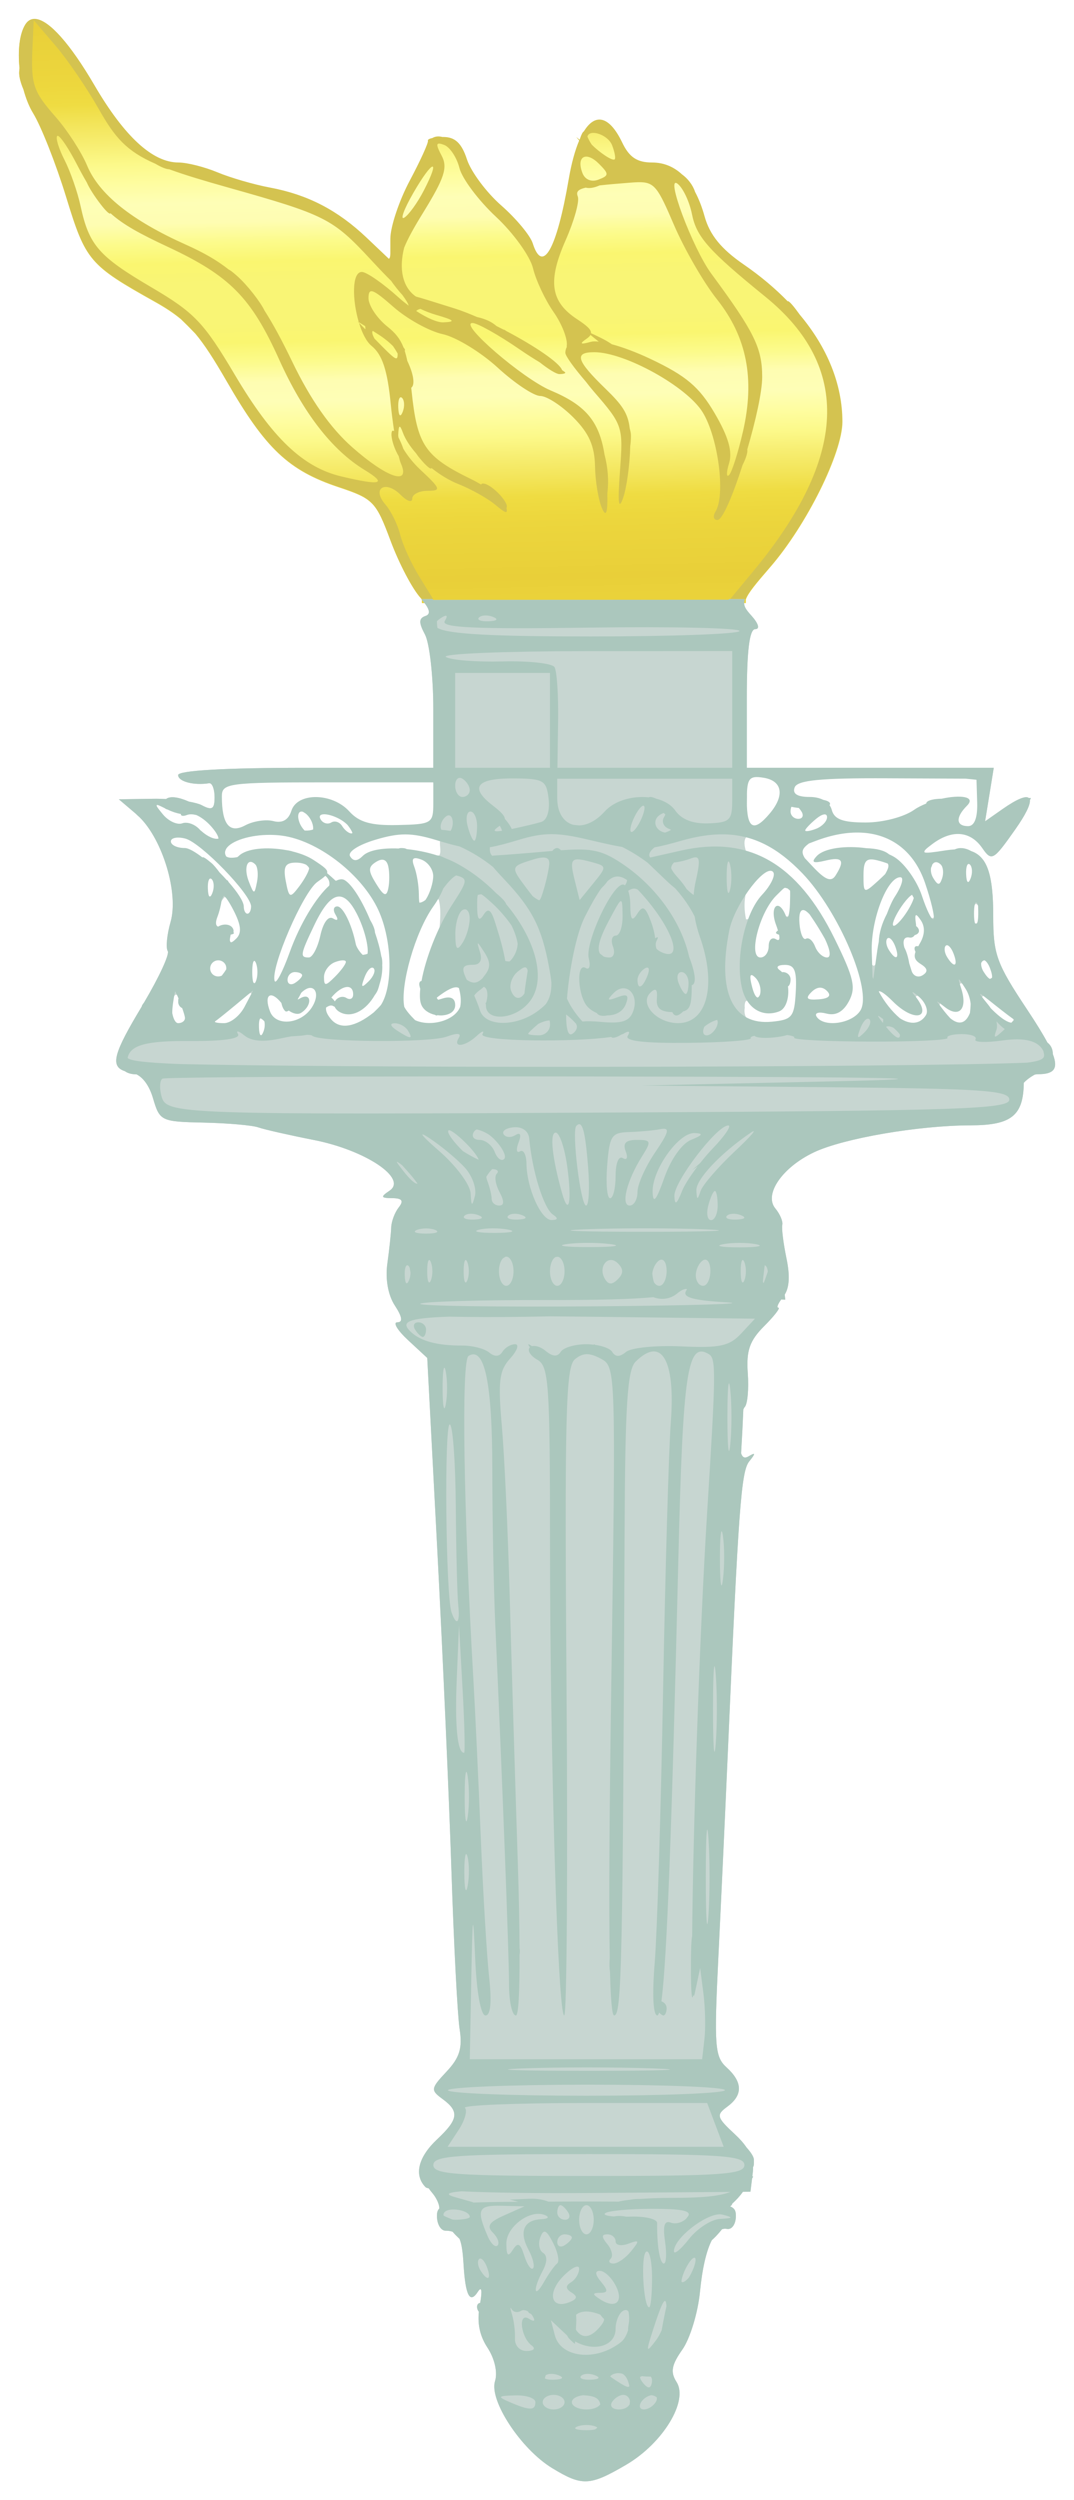 <?xml version="1.0" encoding="UTF-8"?>
<svg version="1.0" viewBox="0 0 285 662.96" xmlns="http://www.w3.org/2000/svg" xmlns:xlink="http://www.w3.org/1999/xlink">
<defs>
<linearGradient id="a" x1="126.42" x2="127.31" y1="275.8" y2="314.35" gradientUnits="userSpaceOnUse" spreadMethod="reflect">
<stop stop-color="#e9cf39" offset="0"/>
<stop stop-color="#ead23a" offset=".071"/>
<stop stop-color="#ebd43c" offset=".143"/>
<stop stop-color="#edd73d" offset=".214"/>
<stop stop-color="#efdc42" offset=".286"/>
<stop stop-color="#f3e55b" offset=".357"/>
<stop stop-color="#f7ee72" offset=".429"/>
<stop stop-color="#fcf98a" offset=".5"/>
<stop stop-color="#fefda0" offset=".571"/>
<stop stop-color="#fefeb6" offset=".643"/>
<stop stop-color="#fefdb2" offset=".714"/>
<stop stop-color="#fcfb8b" offset=".786"/>
<stop stop-color="#faf670" offset=".857"/>
<stop stop-color="#f9f575" offset=".929"/>
<stop stop-color="#f9f575" offset="1"/>
</linearGradient>
<filter id="b" x="0" y="0" width="1" height="1" color-interpolation-filters="sRGB">
<feTurbulence baseFrequency="0.174" numOctaves="5" type="fractalNoise"/>
<feGaussianBlur result="result91" stdDeviation="0.5"/>
<feDisplacementMap in="SourceGraphic" in2="result91" result="result1" scale="20" xChannelSelector="R" yChannelSelector="G"/>
<feComposite in="result1" in2="SourceGraphic" operator="atop"/>
</filter>
</defs>
<path transform="matrix(1.935 0 0 1.935 -103.97 -529.93)" d="m58.615 276.5c-0.123-0.011-0.24-7e-3 -0.354 0.01-0.418 0.061-0.772 0.309-1.051 0.75-0.809 1.278-1.04 3.581-0.795 5.975-0.018 0.17-0.038 0.304-0.049 0.562-0.024 0.6 0.207 1.459 0.588 2.35 0.328 1.207 0.768 2.341 1.33 3.26 1.103 1.801 3.138 6.973 4.523 11.494 2.679 8.744 3.153 9.303 12.199 14.367 1.433 0.802 2.548 1.536 3.553 2.375 0.589 0.566 1.176 1.148 1.721 1.721 0.106 0.111 0.149 0.152 0.25 0.258 1.276 1.521 2.547 3.504 4.297 6.537 5.327 9.236 8.476 12.205 15.373 14.496 4.711 1.565 5.099 1.965 7.104 7.34 1.166 3.127 3.021 6.65 4.121 7.828 0.066 0.07 0.096 0.12 0.156 0.188v0.5h44.439v-0.504c0.32-0.884 1.35-2.121 3.367-4.451 4.964-5.736 9.894-15.643 9.887-19.875-8e-3 -5.109-2.046-10.118-5.844-14.646-0.76-1.06-1.409-1.853-1.627-1.853-0.013 0-8e-3 0.027-0.014 0.037-1.74-1.787-3.759-3.488-6.059-5.07-3.088-2.125-4.659-4.059-5.361-6.604-0.354-1.282-0.793-2.397-1.305-3.352-0.287-0.906-0.996-1.822-1.791-2.389-1.156-1.068-2.527-1.623-4.096-1.623-2.055 0-3.135-0.72-4.102-2.736-1.768-3.689-3.712-4.054-5.262-1.523-0.161 0.073-0.348 0.456-0.533 1.022-0.018 0.04-0.035 0.077-0.053 0.117l-0.449-0.379 0.404 0.477c-0.568 1.333-1.063 3.11-1.443 5.326-1.653 9.629-3.581 13.047-4.941 8.76-0.338-1.066-2.282-3.398-4.318-5.184s-4.151-4.626-4.701-6.312c-0.723-2.216-1.623-3.066-3.25-3.066-0.034 0-0.06 4e-3 -0.094 4e-3 -0.514-0.131-0.998-0.097-1.373 0.133-0.42 0.092-0.673 0.218-0.627 0.363 0.087 0.275-1.038 2.747-2.5 5.492-1.462 2.746-2.656 6.322-2.656 7.947v2.012c0 0.406-0.067 0.646-0.205 0.748l-3.045-2.891c-3.99-3.787-8.081-5.904-13.285-6.879-2.181-0.408-5.414-1.347-7.184-2.086-1.77-0.739-4.175-1.344-5.346-1.344-3.543 0-7.415-3.558-11.529-10.596-3.351-5.731-6.231-8.927-8.072-9.084z" fill="url(#a)" filter="url(#b)" stroke-width=".517"/>
<g>
<path d="m9.435 5.012c-0.237-0.02-0.465-0.014-0.684 0.019-0.809 0.119-1.493 0.598-2.033 1.451-1.565 2.473-2.012 6.928-1.538 11.559-0.035 0.328-0.074 0.587-0.094 1.088-0.047 1.161 0.4 2.823 1.137 4.546 0.634 2.336 1.485 4.53 2.573 6.307 2.133 3.484 6.072 13.49 8.752 22.238 5.182 16.917 6.101 17.998 23.602 27.796 2.772 1.552 4.929 2.972 6.873 4.595 1.139 1.095 2.276 2.221 3.329 3.329 0.205 0.215 0.289 0.294 0.484 0.499 2.469 2.942 4.929 6.78 8.313 12.647 10.306 17.868 16.399 23.614 29.742 28.046 9.115 3.028 9.865 3.801 13.743 14.2 2.256 6.05 5.844 12.866 7.973 15.145 0.127 0.136 0.185 0.233 0.302 0.363h3.027l-3.677-5.959c-2.135-3.458-4.418-8.464-5.071-11.125-0.653-2.66-2.43-6.273-3.953-8.03-3.684-4.251 0.063-6.527 4.1-2.49 1.682 1.682 3.057 2.126 3.057 0.986 0-1.14 1.833-2.075 4.074-2.075 3.698 0 3.519-0.517-1.935-5.611-1.83-1.71-3.433-3.733-4.504-5.54-0.07-0.191-0.117-0.339-0.193-0.54-0.366-0.97-0.73-1.753-1.081-2.426-0.047-0.245-0.088-0.482-0.079-0.684 0.116-2.713 0.408-2.878 1.213-0.676 0.656 1.794 1.929 3.723 3.556 5.577 0.242 0.377 0.526 0.763 0.846 1.149 1.953 2.353 3.096 3.214 3.216 2.706 2.244 1.788 4.726 3.309 7.168 4.274 3.353 1.325 7.75 3.792 9.768 5.479 2.755 2.303 3.341 2.481 2.955 0.835 0.902-1.251-4.051-6.477-6.231-6.477-0.274 0-0.434 0.103-0.491 0.28-0.795-0.46-1.595-0.922-2.441-1.334-12.504-6.079-14.517-9.032-16.014-23.496-0.032-0.305-0.063-0.542-0.094-0.835 1.119-0.814 0.546-3.841-1.039-7.123-0.204-0.98-0.43-1.863-0.684-2.641 0.028-0.098 0.057-0.195 0.057-0.34 0-0.094-0.138-0.3-0.37-0.578-0.928-2.365-2.221-3.896-4.259-5.521-2.359-1.881-4.337-4.603-4.882-6.567-0.023-0.088-0.052-0.178-0.072-0.265-0.054-0.247-0.091-0.488-0.091-0.703 0-2.946 1.07-2.575 6.628 2.305 3.645 3.201 9.522 6.445 13.059 7.21 3.537 0.765 10.11 4.766 14.609 8.891 4.499 4.125 9.574 7.501 11.276 7.501s5.637 2.546 8.748 5.657c4.195 4.195 5.692 7.567 5.793 13.059 0.075 4.072 0.947 9.144 1.938 11.272 1.04 2.23 1.438 0.879 1.33-4.198 0.435-3.336 0.134-6.892-0.756-10.282-1.429-8.999-5.208-13.148-14.257-16.959-7.42-3.125-24.564-17.896-20.772-17.896 1.297 0 6.959 3.17 12.583 7.044 1.913 1.318 3.668 2.426 5.287 3.401 2.303 1.817 4.359 3.099 5.188 3.099 1.225 0 1.864-0.25 1.421-0.559-0.036-0.025-0.622-0.435-0.703-0.491-0.652-1.946-7.315-6.425-14.82-10.373l-0.76-0.533 0.333 0.314c-0.719-0.375-1.441-0.739-2.169-1.1-0.248-0.227-0.583-0.489-1.066-0.801-1.095-0.707-2.656-1.282-4.051-1.568-2.088-0.896-4.124-1.708-5.944-2.279-5.185-1.625-8.371-2.635-10.32-3.17-3.533-2.465-4.552-7.274-3.11-12.954 0.956-2.356 2.513-5.199 4.909-9.08 5.817-9.425 6.717-12.186 5.018-15.361-1.247-2.33-1.482-3.222-0.582-3.163 0.3 0.02 0.728 0.145 1.285 0.359 1.525 0.585 3.344 3.345 4.043 6.133 0.7 2.787 5.06 8.601 9.692 12.919 4.632 4.318 9.057 10.46 9.829 13.653 0.772 3.192 3.221 8.405 5.445 11.582 2.224 3.177 3.801 7.216 3.503 8.975-0.014 0.084 0.017 0.213 0.019 0.314-0.228 0.443-0.389 0.945-0.389 1.538 0 0.828 2.312 4.017 5.43 7.641 0.691 0.902 1.412 1.81 2.184 2.702 7.627 8.812 7.769 9.242 6.885 21.014-0.63 8.394-0.385 10.558 0.812 7.18 0.943-2.66 1.802-8.799 1.908-13.645 7.3e-4 -0.033-6.8e-4 -0.058 0-0.091 0.113-0.803 0.193-1.73 0.193-2.785 0-0.604-0.131-1.265-0.325-1.954-0.448-4.064-2.035-6.271-6.447-10.546-7.72-7.482-8.391-9.674-2.959-9.674 8.095 0 24.534 9.097 28.741 15.905 4.143 6.703 6.131 21.983 3.427 26.357-0.761 1.231-0.533 2.237 0.506 2.237 1.365 0 4.15-6.69 6.685-14.609 0.732-1.397 1.266-2.929 1.266-3.771 0-0.122-0.013-0.219-0.034-0.302 2.194-7.495 3.964-15.275 3.964-19.264 0-7.663-2.093-11.906-13.479-27.343-5.026-6.814-12.483-26.79-8.888-23.806 1.405 1.166 3.075 4.736 3.715 7.932 1.226 6.128 4.4 9.703 19.506 21.97 22.879 18.579 21.797 42.637-3.276 72.839l-6.069 7.308h4.115c0.617-1.71 2.611-4.105 6.518-8.619 9.604-11.097 19.141-30.266 19.128-38.452-0.015-9.884-3.959-19.576-11.306-28.337-1.471-2.05-2.727-3.586-3.148-3.586-0.025 0-0.015 0.052-0.026 0.072-3.366-3.457-7.273-6.749-11.722-9.81-5.975-4.111-9.014-7.854-10.373-12.776-0.685-2.481-1.535-4.638-2.524-6.484-0.555-1.753-1.927-3.525-3.465-4.621-2.236-2.066-4.89-3.14-7.924-3.14-3.976 0-6.066-1.393-7.935-5.294-3.421-7.138-7.182-7.843-10.18-2.947-0.312 0.141-0.673 0.882-1.032 1.976-0.034 0.077-0.068 0.148-0.102 0.227l-0.869-0.733 0.782 0.922c-1.1 2.579-2.057 6.017-2.792 10.305-3.198 18.629-6.928 25.242-9.56 16.948-0.655-2.063-4.415-6.575-8.355-10.029-3.939-3.454-8.031-8.951-9.095-12.213-1.399-4.288-3.141-5.933-6.288-5.933-0.065 0-0.117 0.008-0.181 0.008-0.995-0.254-1.931-0.187-2.656 0.257-0.812 0.177-1.301 0.422-1.213 0.703 0.168 0.532-2.009 5.314-4.837 10.626-2.828 5.312-5.139 12.232-5.139 15.376v3.892c0 0.785-0.13 1.251-0.397 1.447l-5.891-5.593c-7.72-7.327-15.633-11.423-25.703-13.309-4.22-0.79-10.474-2.607-13.898-4.036-3.424-1.429-8.078-2.6-10.342-2.6-6.855 0-14.346-6.884-22.306-20.5-6.483-11.089-12.056-17.27-15.617-17.575zm-0.491 0.348 5.804 6.771c3.191 3.724 8.373 11.317 11.514 16.872 4.197 7.421 7.276 11.063 15.013 14.439 1.488 0.885 2.789 1.427 3.639 1.444 4.005 1.469 9.017 2.981 15.591 4.829 25.897 7.281 27.724 8.202 37.893 19.139 2.39 2.571 4.109 4.372 5.396 5.623 0.252 0.389 0.728 1.023 1.481 1.984 0.551 0.702 1.038 1.253 1.493 1.742 1.019 1.4 1.591 2.348 1.663 2.842-0.903-0.678-1.801-1.396-2.653-2.165-4.122-3.724-8.512-6.771-9.757-6.771-2.686 0-2.56 7.431-0.812 13.305l1.7 1.069c0.052 0.318 0.067 0.605 0.049 0.846l-1.7-1.738c0.815 2.676 1.97 5.008 3.348 6.129 2.848 2.316 4.212 6.465 5.09 15.478 0.239 2.458 0.56 4.873 0.899 7.146-0.281-0.218-0.505-0.205-0.62 0.14-0.35 1.051 0.322 3.7 1.493 5.887 0.123 0.23 0.217 0.381 0.333 0.589 0.205 0.841 0.404 1.529 0.582 1.935 2.612 5.941-3.627 3.874-12.87-4.262-5.831-5.133-11.083-12.608-15.969-22.733-2.656-5.503-5.01-9.895-7.35-13.543-1.081-2.264-4.566-6.815-7.41-9.3-1.109-0.969-1.767-1.466-2.029-1.534-3.178-2.529-6.804-4.576-11.336-6.601-14.5-6.479-23.109-13.364-26.319-21.048-1.481-3.544-5.225-9.326-8.317-12.848-6.069-6.913-6.613-8.587-6.144-18.894l0.121-2.664c0.004-0.081 0.03-0.151 0.03-0.234 0-0.072-0.01-0.133-0.012-0.204zm86.314 80.23c-0.017-0.058-0.032-0.119-0.049-0.178l-0.325-0.204zm62.357-50.348c1.7 0.084 4.102 1.413 4.822 3.288 0.67 1.748 0.98 3.418 0.688 3.711-0.586 0.586-4.192-1.94-6.103-3.9-0.448-0.656-0.826-1.362-1.145-2.108 0.168-0.732 0.852-1.034 1.738-0.99zm-142.17 0.805c0.798 0.382 2.838 3.443 4.905 7.44 0.955 1.847 1.828 3.427 2.683 4.89 0.584 1.365 1.943 3.552 3.711 5.838 1.587 2.052 2.451 2.715 2.577 2.324 3.4 3.075 7.858 5.486 15.266 8.944 16.394 7.654 22.065 13.394 29.485 29.841 6.398 14.181 13.995 24 22.669 29.289 6.143 3.746 4.397 4.231-6.178 1.719-10.162-2.413-18.299-10.168-28.204-26.878-8.286-13.979-10.741-16.549-22.249-23.311-13.921-8.18-16.489-11.127-18.727-21.509-0.796-3.689-2.712-9.184-4.259-12.209-1.546-3.025-2.418-5.892-1.938-6.371 0.06-0.06 0.147-0.062 0.261-0.008zm140.15 5.483c0.585 0.008 1.303 0.273 2.097 0.831 0.397 0.279 0.814 0.633 1.243 1.062 0.68 0.68 1.186 1.214 1.523 1.651 0.169 0.218 0.295 0.41 0.378 0.586v0.004c0.081 0.174 0.121 0.329 0.117 0.472-0.013 0.578-0.723 0.949-2.139 1.493-0.47 0.18-0.926 0.272-1.36 0.28-0.434 0.008-0.844-0.07-1.217-0.223-0.745-0.307-1.341-0.923-1.681-1.81-1.056-2.753-0.423-4.363 1.039-4.346zm-40.882 2.649c0.625-0.148 0.031 1.929-2.252 6.345-1.667 3.224-3.992 6.456-5.169 7.183-1.177 0.727-0.109-2.205 2.373-6.518 2.582-4.487 4.424-6.861 5.048-7.01zm54.644 4.134c4.387-0.095 5.244 1.454 9.492 11.336 2.772 6.447 7.907 15.324 11.412 19.729 7.911 9.944 10.103 21.052 6.904 35.002-1.306 5.692-2.975 10.916-3.711 11.608-0.735 0.692-0.728-0.725 0.019-3.151 0.951-3.093-0.188-7.05-3.809-13.229-4.117-7.026-7.578-9.954-17.053-14.435-3.708-1.754-7.327-3.101-10.252-3.888-0.795-0.558-1.899-1.203-3.136-1.802-1.071-0.519-1.862-0.895-2.396-1.13 0.093-0.923-1.03-1.968-3.662-3.692-7.085-4.642-7.882-10.073-3.076-20.938 2.264-5.119 3.723-10.333 3.242-11.586-0.451-1.176-0.141-1.854 2.093-2.384 0.985 0.252 2.218 0.062 3.677-0.586 2.034-0.234 4.66-0.464 8.139-0.733 0.791-0.061 1.489-0.107 2.116-0.121zm-57.807 33.585c1.254 0.594 2.718 1.175 4.236 1.613 4.824 1.395 5.231 1.829 1.844 1.965-1.573 0.063-4.309-1.141-7.18-3.015 0.231-0.251 0.61-0.442 1.1-0.563zm-12.629 5.842 1.292 0.816c1.681 1.058 3.119 2.233 4.096 3.242 0.434 0.625 0.845 1.281 1.22 1.957-0.015 2.169-0.418 1.895-5.8-3.605l-0.348-0.355c-0.556-0.991-0.766-1.761-0.461-2.056zm57.773 1.069c0.44 0.375 1.068 0.881 1.931 1.572 0.11 0.088 0.167 0.124 0.272 0.208-0.856-0.09-1.584-0.093-2.071 0.042-1.38 0.382-2.138 0.523-2.369 0.427-0.029-0.025-0.05-0.067-0.079-0.091-2e-3 -0.175 0.397-0.532 1.228-1.107 0.529-0.366 0.897-0.706 1.088-1.05zm-50.435 16.551c0.132-0.049 0.281 2e-3 0.442 0.163 0.643 0.643 0.714 2.31 0.155 3.707-0.618 1.543-1.079 1.086-1.171-1.168-0.063-1.53 0.178-2.556 0.574-2.702z" fill="#d4c350"/>
<path d="m111.79 158.87c2.226 2.507 2.631 3.957 1.123 4.459-1.798 0.599-1.835 1.758-0.145 4.916 1.217 2.273 2.215 11.158 2.215 19.74v15.602h-33.857c-21.282 0-33.857 0.719-33.857 1.936 0 1.715 4.15 2.807 8.223 2.164 0.798-0.126 1.451 1.541 1.451 3.707 0 3.169-0.669 3.582-3.428 2.106-0.674-0.36-1.936-0.671-3.385-0.941-2.777-1.23-5.013-1.526-6.062-0.68-1.087-0.053-2.182-0.092-3.256-0.076l-9.277 0.145 4.436 3.772c0.347 0.334 0.677 0.664 1.078 0.996 6.125 6.023 10.401 20.128 8.215 27.752-0.963 3.359-1.302 6.835-0.752 7.725 0.524 0.848-2.295 6.9-6.295 13.662-0.357 0.454-0.603 0.847-0.613 1.066-7.347 12.19-8.502 15.817-4.463 17.117 0.714 0.521 1.702 0.831 3.004 0.84 0.002 2e-5 0.075 0 0.076 0 1.859 0.915 3.445 3.161 4.383 6.344 1.781 6.046 2.122 6.211 13.438 6.455 6.385 0.138 12.914 0.709 14.51 1.27 1.596 0.56 8.229 2.063 14.742 3.344 13.708 2.695 24.914 10.191 20.084 13.438-2.456 1.651-2.349 1.957 0.717 1.982 2.624 0.021 3.099 0.693 1.717 2.445-1.049 1.33-1.949 3.724-2 5.32-0.051 1.596-0.512 5.909-1.023 9.58-0.574 4.117 0.19 8.38 1.988 11.125 1.975 3.014 2.185 4.447 0.656 4.447-1.241 0 0.037 2.127 2.842 4.727l5.102 4.727 2.633 50.242c1.449 27.634 3.154 66.207 3.787 85.721 0.633 19.513 1.61 38.41 2.17 41.99 0.789 5.042 0.004 7.584-3.467 11.279-4.206 4.478-4.273 4.925-1.096 7.248 4.55 3.327 4.273 5.377-1.451 10.754-5.026 4.721-6.158 9.515-2.996 12.674 0.102 0.102 0.407 0.198 0.812 0.291 0.261 0.374 0.595 0.795 1.01 1.295 1.11 1.338 1.85 3.042 1.803 4.047-0.536 0.516-0.629 1.167-0.629 2.008 0 2.128 1.014 3.869 2.256 3.869 0.759 0 1.376 0.099 1.91 0.291 0.237 0.26 0.444 0.516 0.695 0.773 0.468 0.48 0.722 0.697 1.125 1.098 0.571 1.337 0.869 3.402 1.062 6.646 0.502 8.435 1.68 10.698 3.83 7.359 0.971-1.509 1.166-0.308 0.594 2.975-0.494 0.071-0.83 0.413-0.83 1.059 0 0.504 0.19 0.953 0.479 1.311-0.362 3.535 0.376 6.595 2.287 9.512 1.91 2.914 2.733 6.554 2.002 8.857-1.621 5.106 6.85 18.01 15.139 23.064 7.987 4.87 10.007 4.781 19.686-0.891 9.733-5.704 16.554-16.915 13.344-21.936-1.674-2.618-1.335-4.508 1.541-8.582 2.028-2.873 4.13-9.744 4.672-15.27 0.622-6.344 1.715-10.956 3.15-13.74 0.331-0.314 0.663-0.605 0.994-0.951 0.732-0.765 1.265-1.39 1.705-1.955 0.425-0.14 0.865-0.176 1.322-0.086 1.298 0.255 2.361-1.276 2.361-3.404 0-1.185-0.139-2.003-1.531-2.574 0.316-0.216 0.546-0.452 0.557-0.717 0.978-0.878 1.956-1.902 2.777-3.059 0.028-0.04 0.036-0.05 0.064-0.09l2.002-0.016 0.428-3.496c0.323-0.526 0.358-0.707 0.062-0.527l0.133-1.1c0.06-0.491 0.081-0.969 0.072-1.438 0.22-0.216 0.238-0.907 0.211-1.978-0.019-0.737-0.803-1.933-1.953-3.205-0.755-1.121-1.749-2.256-3.045-3.457-4.879-4.521-5.057-5.159-2.074-7.34 4.202-3.072 4.142-6.515-0.182-10.439-3.111-2.824-3.325-5.674-2.166-29.248 0.706-14.365 1.834-38.743 2.506-54.172 2.834-65.036 3.537-74.606 5.689-77.275 1.744-2.162 1.708-2.462-0.166-1.336-0.992 0.596-1.626 0.359-1.998-0.799 0.262-4.34 0.45-8.158 0.594-11.627 0.116-0.268 0.232-0.494 0.357-0.619 0.755-0.755 1.126-4.794 0.824-8.975-0.433-5.994 0.483-8.633 4.342-12.492 2.691-2.691 4.393-4.894 3.779-4.894-0.519 0-0.153-0.943 0.756-2.188l1.068 0.068-0.143-1.357c1.245-1.997 1.404-5.08 0.473-9.559-0.832-4.002-1.336-8.024-1.119-8.934 0.216-0.91-0.613-2.863-1.84-4.342-3.098-3.733 1.825-10.895 10.232-14.885 7.813-3.708 27.754-7.136 41.615-7.156 10.779-0.015 13.988-2.581 14.076-11.279 0.69-0.749 1.765-1.563 2.939-2.191h0.004c0.275-0.034 0.538-0.088 0.832-0.088 4.093 0 5.471-1.307 3.934-5.344-8e-5 -1.183-0.447-2.306-1.436-3.049-1.237-2.32-3.01-5.187-5.416-8.805-8.105-12.189-8.967-14.569-8.967-24.795 0-7.463-0.731-12.169-2.672-14.828-0.055 0.026-0.098 0.064-0.164 0.08-1.421-1.067-2.858-2.252-4.633-2.781-2.728-0.034-5.571 0.633-8.328 0.91-0.669 0.056-2.646 0.763-2.42-0.605 1.871-2.883 5.463-4.483 8.838-4.699 2.818-0.115 5.699 1.809 6.906 4.32 0.03 0.098 0.065 0.241 0.1 0.363 2.057 2.72 2.85 1.946 8.189-5.629 2.783-3.948 4.058-6.593 3.91-7.822 0.048-0.074 0.074-0.13 0.105-0.189 0.037-0.057 0.061-0.102 0.084-0.146 8e-3 -0.019 0.01-0.036 0.016-0.053 0.04-0.1 0.035-0.168-0.023-0.189v-0.004c-8e-3 -4e-3 -0.029 0.006-0.037 0.004-0.053-8e-3 -0.109-0.017-0.215 0.016-0.051 0.012-0.103 0.024-0.168 0.045-0.725-0.763-3.089 0.143-7.039 2.91l-4.606 3.227 1.152-7.096 1.148-7.098h-32.766-32.77v-18.379c0-12.608 0.702-18.381 2.234-18.381 1.314 0 0.875-1.501-1.062-3.643-1.523-1.683-2.244-2.698-1.709-4.314h-4.174l-0.125 0.15-39.209 0.035-39.203 0.033-0.137-0.219h-3.002zm88.342 46.912c0.135-0.011 0.281-0.01 0.436 0.004 2.25-0.003 5.16 0.42 6.221 2.719 1.262 3.676-1.871 7.12-4.354 9.434-0.924 1.137-2.708 1.747-3.648 0.244-1.154-2.396-0.398-5.269-0.615-7.846-0.008-1.589-0.071-4.391 1.961-4.555zm33.605 0.248c4.607-0.009 9.215 0.012 13.822 0.068 3.899 0.205 7.972-0.186 11.773 0.516 0.537 3.433 0.397 7.06-0.125 10.5-0.352 2.077-3.122 3.166-4.539 1.416-1.413-2.065 1.165-4.062 2.068-5.746 0.339-1.513-2.096-0.954-2.963-1-2.5 0.32-5.395-0.03-7.648 1.242-3.596 2.363-7.659 4.31-11.945 5-3.67 0.175-7.543 0.71-11.094-0.436-1.922-0.448-2.536-2.323-3.166-3.932-1.905-2.687-5.839-1.345-8.494-2.719-1.933-0.828-0.593-3.437 1.098-3.586 6.934-1.579 14.149-1.151 21.213-1.324zm-118.84 1.02c0.538 2.611 0.205 5.672 0.158 8.461 0.071 3.249-3.743 3.411-6.111 3.338-5.207-0.299-11.303 1.279-15.574-2.607-2.977-3.346-7.632-5.099-12.064-4.066-3.038 0.441-3.51 4.098-5.746 5.557-3.856 0.745-8.012 0.004-11.643 1.961-3.011 1.596-4.973-2.347-5.131-4.791 0.061-2.222-0.957-5.964 1.947-6.746 9.159-1.479 18.543-0.592 27.789-0.945 8.792-0.053 17.583-0.107 26.375-0.16zm-73.164 6.295c1.617 0.288 3.137 1.025 4.662 1.617 1.909 1.738 4.405 0.088 6.516 1.281 2.121 1.484 4.624 3.407 5.416 5.91-1.485 1.402-3.786-0.872-5.143-1.584-2.516-2.808-6.834-1.054-9.406-3.625-0.673-0.907-3.043-2.445-2.045-3.6zm168.88 0.352c2.74-0.001 3.957 4.163 0.559 3.537-1.636-0.096-2.421-3.318-0.559-3.537zm-130.56 1.244c2.056 0.244 3.293 2.989 3.248 4.846-0.602 1.141-2.913 1.006-3.402-0.285-0.843-1.156-1.895-4.093 0.154-4.561zm5.799 0.611c2.244 0.113 4.41 1.254 6.106 2.682 0.56 0.816 2.284 1.851 1.68 2.959-1.988 0.281-2.934-2.344-4.629-2.994-1.249 0.527-2.774 0.682-3.803-0.439-1.169-0.61-0.733-2.438 0.646-2.207zm132.67 0.262c0.331-0.003 0.693 0.063 0.938 0.305 0.871 1.682-1.347 3.188-2.66 3.838-0.865 0.278-2.855 1.275-3.256-0.012 1.287-1.66 2.863-3.58 4.979-4.131zm8.525 4.656c0.556-0.009 1.113 5e-5 1.668 0.031 7.273 0.202 13.841 5.242 16.412 11.969 1.171 3.416 2.677 6.916 2.799 10.553-0.598 1.316-1.723-0.658-1.959-1.301-1.84-4.425-3.437-9.153-7.039-12.535-3.428-3.833-8.872-4.2-13.66-4.066-3.013 0.222-6.958 0.029-8.846 2.848 0.1 0.585 1.578-0.062 2.119-0.002 1.538-0.146 4.347-1.353 4.959 0.846-0.485 1.677-1.188 3.971-3.033 4.549-2.663-0.301-4.279-2.975-6.146-4.629-1.333-1.118-2.31-3.361-0.582-4.609 3.924-2.494 8.719-3.387 13.309-3.652zm-119.86 0.588c3.246-0.016 6.704 0.582 9.621 1.826-0.311 1.31 0.569 3.253-0.494 4.275-4.778-1.183-9.717-2.317-14.674-1.652-2.625-0.039-4.733 1.541-6.93 2.693-1.72 0.676-2.879-1.959-1.272-2.879 3.937-2.846 8.952-4.011 13.748-4.264zm-36.332 0.076c2.637-0.06 5.306 0.204 7.816 1.049 10.921 3.894 20.727 12.676 23.756 24.127 1.46 6.446 2.103 13.657-0.787 19.801-2.755 3.576-7.345 6.935-12.084 5.814-1.469-1.077-3.964-2.789-3.008-4.918 1.236-1.587 3.039 0.514 4.176 1.135 3.889 1.489 7.432-2.233 8.914-5.486 2.996-6.487 0.377-13.965-2.424-20.107-1.717-3.081-2.962-7.03-6.269-8.777-1.704 0.093-3.829-0.765-4.379-2.488-4.627-5.163-12.196-6.404-18.789-5.672-2.456-0.079-4.166 2.257-6.617 1.975-1.503 0.165-2.291-1.539-1.353-2.654 2.642-3.134 7.217-3.546 11.049-3.797zm-24.061 0.521c0.1-0.008 0.202-0.006 0.307 0.006 1.876 0.014 3.531 1.109 5.049 2.098 5.56 4.287 10.948 9.29 14.32 15.514 0.938 1.191-0.192 4.315-1.791 2.836-0.293-2.397-1.473-4.562-3.102-6.377-3.916-5.064-8.819-10.019-15.336-11.174-1.839-0.527-0.947-2.782 0.553-2.902zm151.37 0.174c2.511 0.484 4.834 1.819 7.084 3 7.445 5.153 13.362 12.387 17.488 20.418 3.15 6.33 6.491 13.079 6.441 20.311-0.123 4.35-5.186 6.233-8.91 5.856-1.546 0.142-4.191-0.692-3.719-2.668 1.49-1.213 3.728 0.151 5.469-0.369 2.908-1.641 4.647-5.561 3.508-8.812-2.604-7.748-6.436-15.134-11.266-21.727-4.045-5.526-9.812-9.703-16.24-11.982-0.43-1.175-0.835-3.098 0.145-4.025zm-87.951 5.391c1.153 0.037 2.247 0.629 3.1 1.377 2.714 1.977 2.032 5.634 0.814 8.254-0.542 1.011-1.399 3.131-2.826 2.65-1.092-2.687-0.359-5.721-1.393-8.455-0.096-1.095-1.326-3.374 0.305-3.826zm120.86 0.371c0.142-0.007 0.284-0.001 0.426 0.01 1.469 0.412 3.871 0.303 4.475 1.998-0.421 2.914-3.317 4.68-5.482 6.33-1.623 0.786-1.897-1.702-1.746-2.764 0.073-1.888-0.188-5.219 2.328-5.572v-0.002zm-129.63 0.127c2.334-0.075 1.934 3.321 2.178 4.803-0.13 1.539 0.216 4.065-1.467 4.836-1.894-0.961-2.782-3.266-3.809-5.037-1.289-2.194 0.917-4.47 3.098-4.602zm-35.068 0.479c1.19-0.05 1.822 1.35 2.158 2.283 0.399 1.952 0.104 4.309-1.016 5.945-1.262-0.227-1.49-2.173-1.98-3.195-0.364-1.549-1.071-4.269 0.838-5.033zm182.01 0.029c2.178 0.403 2.358 3.263 1.812 4.971-0.111 1.075-1.32 2.108-2.023 0.799-1.468-1.465-2.306-4.937 0.211-5.769zm-171.04 0.305c0.191-0.019 0.39-0.013 0.594 0.018 1.055-0.024 2.153 0.014 3.139 0.43 2.038 0.777 0.609 3.182-0.188 4.379-1.128 1.404-2.035 3.732-3.936 4.144-1.579-1.526-1.283-4.141-1.594-6.172-0.297-1.399 0.649-2.668 1.984-2.799zm179.69 0.215c0.061-0.004 0.123-0.003 0.184 0.008 1.621 0.926 1.042 3.456 0.475 4.918-0.497 1.305-1.852 0.214-1.664-0.818 0.071-1.262-0.535-3.552 1.006-4.107zm-52.871 1.982c0.641-0.052 1.273 0.401 1.316 1.066-0.362 3.803-4.088 6.126-5.494 9.49-0.586 0.707-0.908 2.745-2.018 2.475-0.487-2.284-0.558-4.833 0.012-7.111 1.616-2.285 3.454-4.932 6.184-5.92zm-117.85 1.35c1.95 0.766 1.384 3.311-0.039 4.346-5.872 6.652-8.395 15.312-12.164 23.156-0.226 0.952-1.698 1.32-1.611 0.012 0.161-4.773 2.434-9.192 4.186-13.555 2.47-5.019 4.542-10.926 9.56-13.957l0.068-0.002zm152.34 0.295c0.406-0.046 0.81 0.187 0.984 0.555-0.058 2.992-2.49 5.338-3.402 8.109-2.039 4.085-2.892 8.511-3.43 13.002-0.004 0.672-0.643 2.94-1.455 1.637-1.167-5.377 0.306-10.981 1.959-16.107 1.136-2.69 2.392-6.111 5.344-7.195zm-182.82 0.426c1.65 0.298 1.249 2.82 0.824 3.955-0.14 1.122-1.702 1.388-1.732 0.059-0.056-1.23-0.615-3.495 0.908-4.014zm152.73 2.506c0.506-0.057 0.976 0.268 1.24 0.678 0.436 2.264 0.283 4.838-0.584 6.977-1.496 0.524-1.612-2.606-3.176-2.168-1.199 1.978 0.755 4.316 0.398 6.447 0.499 0.478 1.113 2.157-0.258 2.117-1.894-0.537-1.776 1.618-2.195 2.805-0.01 1.847-2.647 2.744-3.543 1.07-0.922-4.098 0.73-8.37 2.59-11.988 1.417-2.241 2.945-4.951 5.527-5.938zm33.393 1.889c0.383-0.022 0.567 0.417 0.613 0.732-0.394 2.908-2.457 5.443-4.586 7.354-0.626 0.824-1.927 0.222-1.355-0.76 1.256-2.706 2.818-5.642 5.328-7.326zm-152.32 0.193c2.48 0.063 3.977 2.722 5.143 4.564 1.696 3.342 3.291 7.143 2.941 10.939-2.312 1.778-3.71-2.728-4.106-4.357-0.968-2.679-1.498-6.179-4.104-7.787-1.236 0.235 0.125 2.011 0.318 2.695 0.135 1.362-1.81 0.33-2.553 0.508-2.142 2.233-1.895 5.852-3.492 8.49-0.507 1.343-2.857 2.458-3.748 0.998 0.195-3.28 2.292-6.155 3.576-9.105 1.556-2.545 2.911-6.032 6.023-6.945zm-30.066 0.492c0.948 0.16 1.368 1.379 1.912 2.047 1.493 2.703 3.974 7.193 0.902 9.707-1.534 1.402-1.699-1.315-1.393-2.269 0.987-2.831-2.803-0.677-3.934-2.09 0.151-2.519 0.854-5.48 2.512-7.394zm56.6 0.566c0.086-0.015 0.18 0.007 0.246 0.066 0.668 2.43 0.397 5.126 0.225 7.641-1.28 4.17-3.328 8.12-4.088 12.471-0.86 1.962-1.029 4.129-0.613 6.242-0.05 2.342 2.109 3.797 4.248 3.928 1.722 0.386 4.851-0.552 4.107-2.848-0.385-1.651-2.186-1.028-3.369-0.785-1.19 0.381-1.292-1.137-0.275-1.473 1.426-0.865 3.148-2.775 4.943-1.967 1.296 1.535 0.968 3.957 0.564 5.783-2.115 4.035-7.376 4.181-11.33 3.688-1.825-1.015-3.443-2.912-3.998-4.951-0.275-6.867 2-13.581 4.527-19.875 1.404-2.708 2.574-5.821 4.812-7.92zm142.85 1.234c1.394 0.694 0.942 2.961 0.814 4.25-0.022 1.243-1.742 1.253-1.664-0.014 0.113-1.323-0.513-3.402 0.779-4.229l0.07-0.008zm-45.932 1.383c0.218-0.017 0.433 0.049 0.625 0.148 2.731 2.287 4.31 5.714 5.945 8.818 0.382 1.129 1.52 3.357 0.045 4.086-2.787 0.091-3.289-3.583-5.336-4.785-1.829-0.066-2.297-2.028-2.441-3.522-0.026-1.498-0.656-4.096 1.162-4.746zm29.949 1.275c0.825 0.062 1.166 1.161 1.574 1.746 1.297 1.737 0.93 3.915-0.051 5.688-0.136 1.178-1.63 1.321-1.459 2.523-0.517 2.003 1.52 2.929 2.648 4.144 1.377 1.562-1.473 3.259-2.856 2.463-2.123-1.219-1.788-4.302-2.768-6.268-0.384-1.255-1.468-3.899 0.545-4.281 0.992-0.066 2.899-0.7 2.711-1.885-0.512-1.136-1.51-3.164-0.346-4.131zm-7.352 6.109c0.197-0.012 0.393 0.037 0.574 0.111 1.196 1.218 2.246 3.142 2.016 4.893-0.759 1.486-2.25-0.512-2.588-1.361-0.507-0.987-1.544-3.123-0.002-3.643zm15.746 2.014 0.051 0.004c1.473 0.967 2.213 3 2.5 4.688-0.3 1.624-2.231 0.055-2.617-0.758-0.793-0.991-1.837-3.421-0.049-3.926l0.115-0.008zm-193.62 3.838c3.533-0.127 2.869 5.532-0.559 4.766-2.845-0.394-2.03-4.635 0.559-4.766zm32.947 0.045c0.446-0.025 1.056 0.023 1.252 0.506-0.145 1.929-2.126 3.267-3.254 4.705-0.704 0.461-1.885 2.362-2.769 1.299-1.382-3.06 1.658-6.44 4.771-6.51zm170.36 0.125c0.058-4e-3 0.118-0.003 0.176 0.006 1.521 0.823 2.103 2.961 2.164 4.606-0.477 1.783-2.399-0.209-2.644-1.166-0.71-1.007-1.452-3.075 0.305-3.445zm-193.7 0.328c0.057-0.008 0.116-0.003 0.172 0.012 1.454 1.237 1.164 3.799 0.521 5.422-0.451 1.077-1.521 0.005-1.391-0.795-0.11-1.455-0.603-3.64 0.697-4.637v-0.002zm140.92 0.686c0.304-0.015 0.614 0.021 0.898 0.133 2.706 1.015 2.27 4.298 2.279 6.607-0.351 2.656 0.129 6.35-2.498 7.986-2.817 1.257-6.167 1.298-9.162 0.693-1.925-0.069-2.513-2.053-2.225-3.658-0.112-0.787 0.09-2.688 1.17-1.525 2.041 2.138 5.459 3.686 8.182 1.822 2.2-1.849 1.884-5.136 2.217-7.729 0.266-1.845-1.999-1.597-2.822-2.691-1.082-1.266 1.079-1.647 1.961-1.639zm-109.91 0.838c2.509 0.234 0.596 3.217-0.426 4.053-0.407 0.591-2.108 1.944-2.199 0.469 0.495-1.604 1.192-3.576 2.625-4.521zm-20.328 1.221c0.107-0.008 0.215-0.007 0.324 0.006 0.64-0.032 1.527 0.046 1.838 0.715 0.15 1.715-2.102 3.114-3.672 2.83-1.423-1.068-0.101-3.43 1.51-3.551zm121.33 0.752c2.35 0.575 3.106 4.118 2.111 6.074-1.161 1.039-1.907-1.206-2.082-2.051-0.161-1.189-1.317-3.19-0.029-4.023zm55.543 2.428c0.746 0.079 1.154 0.956 1.553 1.49 1.198 2.379 2.262 5.838 0.211 8.059-1.415 2.105-4.24 0.935-5.434-0.748-0.622-1.001-2.348-2.183-1.855-3.449 1.386 0.135 2.477 1.741 3.986 1.703 2.285 0.269 1.756-2.697 1.623-4.111 0.159-0.93-1.043-2.335-0.084-2.943zm-162.96 0.701c1.224 0.034 2.172 1.401 2.029 2.566-0.43 2.112-2.964 0.254-4.273 1.022-0.645 1.094-2.065 0.501-1.98-0.68 0.768-1.513 2.646-2.438 4.225-2.908zm125.48 0.193c0.861-0.017 1.688 0.467 2.285 1.057 1.202 1.078-0.126 2.56-1.424 2.496-1.291 0.067-3.457 0.793-4.191-0.656 0.338-1.418 1.926-2.59 3.33-2.897zm-135.29 0.121c0.533-0.023 1.089 0.161 1.445 0.57 1.478 2.503-0.81 5.45-2.656 7.084-2.38 1.96-6.685 2.627-8.896 0.105-1.088-1.557-2.371-4.519-0.375-5.857 1.551-0.2 2.566 1.798 3.394 2.863 0.238 1.178 1.315 1.43 2.338 1.549 2.032 1.323 4.16-0.995 4.195-2.978-0.331-0.832-1.935 0.205-2.594-0.041-0.188-1.427 1.484-3.258 3.148-3.295zm151.07 0.703c3.419 1.615 5.705 5.714 9.674 6.354 2.783-0.222 0.136-3.245 0.098-4.588 0.975-0.728 1.899 1.101 2.451 1.752 1.512 1.931 0.289 4.859-2.09 5.277-4.192 1.096-7.101-3.033-9.148-6.014-0.242-0.737-1.955-2.107-0.984-2.781zm-166.89 0.865c0.209-0.032 0.356 0.173 0.369 0.359-0.832 2.795-2.725 5.618-5.232 7.186-1.237 0.345-3.898 1.696-4.606 0.105 2.688-2.967 6.084-5.496 9.469-7.65zm-19.83 0.453c0.202-0.042 0.411 0.034 0.561 0.17 0.809 1.635 1.394 3.458 2.106 5.168 0.814 2.196-2.653 3.5-3.404 1.268-0.577-2.045-0.996-5.091 0.738-6.606zm214.35 0.273c2.57 1.242 4.736 3.403 6.955 5.199 0.716 0.388 1.879 1.721 0.553 2.106-2.676-0.217-4.524-2.746-6.33-4.484-0.42-0.709-2.13-2.031-1.178-2.82zm-191.59 5.943c0.99-0.035 1.09 1.318 1.105 2.033 0.02 0.866-0.256 3.004-1.506 2.5-0.672-1.249-1.178-3.797 0.4-4.533z" fill="#c7d6d1"/>
<path d="m111.79 158.87c2.226 2.507 2.63 3.956 1.122 4.459-1.798 0.599-1.834 1.758-0.144 4.916 1.217 2.273 2.214 11.157 2.214 19.74v15.602h-33.857c-21.282 0-33.857 0.719-33.857 1.935 0 1.715 4.15 2.808 8.223 2.165 0.798-0.126 1.451 1.541 1.451 3.707 0 3.169-0.668 3.581-3.427 2.105-0.674-0.36-1.937-0.67-3.386-0.941-2.777-1.23-5.011-1.527-6.061-0.68-1.087-0.053-2.184-0.092-3.257-0.076l-9.277 0.144 4.436 3.771c0.347 0.334 0.676 0.666 1.077 0.998 6.125 6.023 10.402 20.127 8.215 27.751-0.963 3.359-1.302 6.834-0.752 7.724 0.524 0.848-2.296 6.902-6.295 13.664-0.357 0.454-0.602 0.846-0.612 1.066-7.347 12.19-8.502 15.818-4.463 17.118 0.714 0.521 1.702 0.83 3.004 0.839 2e-3 2e-5 0.074 0 0.076 0 1.859 0.915 3.446 3.162 4.383 6.345 1.781 6.046 2.122 6.21 13.437 6.454 6.385 0.138 12.914 0.709 14.51 1.27 1.596 0.56 8.228 2.064 14.741 3.344 13.708 2.695 24.914 10.19 20.084 13.437-2.456 1.651-2.348 1.959 0.718 1.984 2.624 0.021 3.098 0.693 1.716 2.445-1.049 1.33-1.948 3.724-1.999 5.321-0.051 1.596-0.512 5.908-1.024 9.579-0.574 4.117 0.189 8.38 1.988 11.125 1.975 3.014 2.186 4.448 0.657 4.448-1.241 0 0.037 2.128 2.842 4.727l5.101 4.727 2.634 50.242c1.449 27.634 3.154 66.207 3.786 85.72 0.633 19.513 1.609 38.409 2.169 41.989 0.789 5.042 6e-3 7.584-3.465 11.28-4.206 4.478-4.273 4.924-1.096 7.248 4.55 3.327 4.273 5.377-1.451 10.754-5.026 4.721-6.158 9.515-2.997 12.674 0.102 0.102 0.407 0.198 0.812 0.291 0.261 0.374 0.594 0.796 1.009 1.296 1.11 1.338 1.85 3.042 1.802 4.047-0.536 0.515-0.627 1.165-0.627 2.006 0 2.128 1.014 3.869 2.256 3.869 0.759 0 1.374 0.099 1.908 0.291 0.237 0.26 0.444 0.517 0.695 0.775 0.468 0.48 0.723 0.695 1.126 1.096 0.571 1.337 0.869 3.403 1.062 6.647 0.502 8.435 1.682 10.7 3.832 7.361 0.971-1.509 1.166-0.309 0.593 2.974-0.494 0.071-0.831 0.412-0.831 1.058 0 0.504 0.192 0.953 0.48 1.311-0.362 3.535 0.375 6.594 2.286 9.511 1.91 2.914 2.734 6.554 2.003 8.857-1.621 5.106 6.848 18.011 15.138 23.065 7.987 4.87 10.009 4.78 19.687-0.892 9.733-5.704 16.553-16.915 13.343-21.936-1.674-2.618-1.335-4.508 1.542-8.582 2.028-2.873 4.129-9.744 4.67-15.27 0.622-6.344 1.716-10.956 3.151-13.739 0.331-0.314 0.662-0.606 0.994-0.952 0.732-0.765 1.264-1.389 1.704-1.954 0.425-0.14 0.865-0.177 1.323-0.087 1.298 0.255 2.362-1.276 2.362-3.405 0-1.185-0.138-2.003-1.53-2.573 0.316-0.216 0.545-0.453 0.555-0.718 0.978-0.878 1.956-1.901 2.777-3.057 0.028-0.04 0.036-0.051 0.064-0.091l2.003-0.015 0.427-3.495c0.323-0.526 0.36-0.708 0.064-0.529l0.132-1.1c0.06-0.491 0.08-0.967 0.072-1.436 0.22-0.216 0.239-0.909 0.212-1.98-0.019-0.737-0.803-1.932-1.954-3.204-0.755-1.121-1.75-2.256-3.046-3.458-4.879-4.521-5.057-5.157-2.075-7.338 4.202-3.072 4.142-6.516-0.181-10.441-3.111-2.824-3.324-5.674-2.165-29.247 0.706-14.365 1.833-38.743 2.505-54.172 2.834-65.036 3.538-74.606 5.691-77.275 1.744-2.162 1.708-2.464-0.166-1.338-0.992 0.596-1.627 0.36-1.999-0.797 0.262-4.34 0.45-8.158 0.593-11.627 0.116-0.268 0.234-0.494 0.359-0.62 0.755-0.755 1.126-4.794 0.824-8.975-0.433-5.994 0.483-8.634 4.342-12.492 2.691-2.691 4.393-4.893 3.779-4.893-0.519 0-0.153-0.944 0.756-2.188l1.069 0.068-0.144-1.357c1.245-1.997 1.403-5.081 0.472-9.56-0.832-4.002-1.335-8.023-1.119-8.933 0.216-0.91-0.613-2.863-1.84-4.342-3.098-3.733 1.826-10.895 10.233-14.884 7.813-3.708 27.754-7.137 41.615-7.157 10.779-0.015 13.988-2.582 14.076-11.28 0.69-0.749 1.765-1.564 2.94-2.192h4e-3c0.275-0.034 0.537-0.087 0.831-0.087 4.093 0 5.472-1.306 3.934-5.343-8e-5 -1.183-0.447-2.306-1.436-3.049-1.237-2.32-3.009-5.187-5.415-8.804-8.105-12.189-8.967-14.57-8.967-24.796 0-10.625-1.473-15.677-5.823-17.167-1.589-0.906-3.147-1.04-4.38-0.453-0.752 0.045-1.536 0.12-2.392 0.253-6.738 1.052-7.026 0.916-3.575-1.67 5.189-3.888 10.042-3.519 13.21 1.005 2.555 3.648 2.945 3.433 8.774-4.837 2.783-3.948 4.058-6.592 3.911-7.822 0.048-0.074 0.074-0.129 0.106-0.189 0.037-0.057 0.061-0.103 0.083-0.147 8e-3 -0.019 0.01-0.036 0.015-0.053 0.04-0.1 0.035-0.167-0.023-0.189v-4e-3c-6e-3 -4e-3 -0.03 6e-3 -0.038 4e-3 -0.053-8e-3 -0.11-0.017-0.215 0.015-0.051 0.012-0.102 0.024-0.166 0.045-0.725-0.763-3.09 0.143-7.04 2.91l-4.606 3.227 1.153-7.096 1.149-7.096h-65.535v-18.38c0-12.608 0.7-18.38 2.233-18.38 1.314 0 0.876-1.501-1.062-3.643-1.523-1.683-2.243-2.699-1.708-4.315h-4.176l-0.125 0.151-78.412 0.068-0.136-0.219zm16.895 4.33c0.672-0.028 1.44 0.095 2.139 0.374 1.543 0.618 1.082 1.075-1.171 1.168-2.039 0.084-3.182-0.374-2.539-1.016 0.321-0.321 0.9-0.498 1.572-0.525zm-10.361 0.072c0.361 0.01 0.266 0.483-0.302 1.402-1.093 1.769 7.901 2.179 38.396 1.75 21.904-0.308 39.825 0.09 39.824 0.888-1e-3 0.798-17.797 1.451-39.548 1.451-25.721 0-37.855-0.588-40.618-2.279-0.075-0.49-0.125-1.021-0.125-1.625 0-0.041-0.01-0.091-0.012-0.132 0.299-0.304 0.686-0.617 1.247-0.964 0.541-0.334 0.921-0.496 1.137-0.491zm75.983 9.36v30.955h-46.388l0.185-12.421c0.103-6.832-0.326-13.252-0.952-14.265-0.626-1.013-6.828-1.692-13.785-1.512-6.957 0.181-13.725-0.35-15.036-1.183s15.249-1.53 36.797-1.546zm-73.519 5.804h25.151v25.151h-25.151v-12.576zm80.461 27.626c0.38 0.023 0.805 0.079 1.281 0.151 5.071 0.774 5.792 4.657 1.757 9.466-4.29 5.113-6.11 4.111-6.11-3.371 0-5.177 0.416-6.41 3.072-6.246zm-79.278 0.2c0.231-0.01 0.486 0.062 0.752 0.227 1.064 0.658 1.935 2.018 1.935 3.019s-0.871 1.818-1.935 1.818-1.935-1.357-1.935-3.015c0-1.244 0.489-2.017 1.183-2.048zm113.51 0.113 20.76 0.098c1.189 0.11 2.059 0.206 2.883 0.295l0.185 6.008c0.126 4.084-0.722 6.288-2.418 6.288-3.234 0-3.361-2.345-0.291-5.415 2.487-2.487-1.841-2.93-6.7-1.863-1.913 0.035-3.625 0.345-4.04 1.02-0.053 0.086-0.065 0.173-0.057 0.257-1.165 0.476-2.276 1.004-3.186 1.647-2.722 1.927-8.284 3.386-12.904 3.386-6.104 0-8.34-0.84-9.008-3.386-0.119-0.453-0.327-0.857-0.589-1.228 0.164-0.178 0.212-0.373 0.083-0.582-0.237-0.383-0.903-0.647-1.772-0.82-0.964-0.482-2.167-0.756-3.567-0.756-3.292 0-4.632-0.849-3.987-2.532 0.732-1.907 6.823-2.506 24.607-2.418zm-98.867 0.03c7.655 0.078 8.405 0.53 8.967 5.415 0.365 3.169-0.42 5.653-1.935 6.125-1.329 0.414-4.773 1.233-7.848 1.874-0.348-0.807-0.975-1.728-1.84-2.706-0.049-0.863-1.064-1.872-3.295-3.601-6.196-4.802-4.177-7.212 5.952-7.108zm11.257 0.083h46.433l-4e-3 5.804c-4e-3 5.209-0.65 5.828-6.284 6.035-4.13 0.151-7.146-1.007-8.812-3.386-1.101-1.572-2.944-2.62-5.09-3.167-0.59-0.263-1.13-0.45-1.523-0.45-0.202 0-0.335 0.045-0.435 0.106-4.217-0.457-9.028 0.8-11.71 3.764-2.196 2.427-4.585 3.6-6.688 3.68-0.531-0.034-1.092-0.09-1.7-0.178-6e-3 -7.7e-4 -0.01-4e-3 -0.015-4e-3 -2.439-0.688-4.172-3.132-4.172-7.043zm-60.943 0.967h28.053v5.551c0 5.322-0.391 5.563-9.413 5.766-7.103 0.16-10.259-0.727-12.874-3.616-4.523-4.998-13.809-5.094-15.376-0.159-0.767 2.417-2.399 3.349-4.772 2.728-1.982-0.518-5.348-0.01-7.478 1.13-4.19 2.243-6.193-0.248-6.193-7.69 0-3.488 1.688-3.711 28.053-3.711zm-45.307 5.989c0.046-0.012 0.113-6e-3 0.197 0.012 0.319 0.066 1.045 0.415 1.935 0.862 0.179 0.173 0.43 0.278 0.718 0.344 1.14 0.573 2.4 0.979 3.518 1.179-0.034 0.535 0.583 0.667 1.651 0.257 0.662-0.254 1.524-0.21 2.449 0.015 1.189 0.507 2.629 1.564 3.843 2.906 1.279 1.414 2.001 2.648 2.048 3.337-1.001 0.304-2.893-0.498-4.572-2.018-0.077-0.07-0.156-0.114-0.234-0.181-3e-3 -2e-3 -5e-3 -6e-3 -8e-3 -8e-3 -1.004-1.21-2.546-1.971-3.817-1.988-0.339-4e-3 -0.665 0.031-0.948 0.14-1.348 0.517-3.676-0.547-5.177-2.365-1.347-1.633-1.927-2.414-1.602-2.49zm129.09 0.2c0.203-4e-3 0.321 0.183 0.321 0.582 0 1.064-0.843 3.241-1.874 4.837-1.032 1.596-1.878 2.031-1.878 0.967s0.847-3.241 1.878-4.837c0.645-0.998 1.215-1.541 1.553-1.549zm39.295 0.287c0.502 0.118 1.139 0.225 1.961 0.306 0.252 0.287 0.502 0.6 0.722 0.956 0.658 1.064 0.273 1.935-0.854 1.935s-2.048-0.871-2.048-1.935c0-0.488 0.086-0.921 0.219-1.262zm-129.99 1.262c0.113 0 0.233 0.022 0.355 0.06h4e-3c0.112 0.064 0.15 0.098 0.272 0.166 0.207 0.116 0.339 0.228 0.525 0.344 0.632 0.526 1.249 1.352 1.625 2.332 0.271 0.706 0.348 1.336 0.299 1.84-0.52 0.233-1.279 0.341-2.256 0.295-0.542-0.532-1.049-1.284-1.375-2.135-0.612-1.596-0.365-2.902 0.552-2.902zm44.827 0c0.964 0 1.753 1.741 1.753 3.869s-0.333 3.869-0.741 3.869c-0.408 0-1.201-1.741-1.757-3.869-0.557-2.128-0.22-3.869 0.744-3.869zm51.285 0.378c0.157 0.133 0.28 0.26 0.427 0.393-0.053 0.182-0.156 0.408-0.336 0.699-0.703 1.138-0.184 2.51 1.153 3.049 0.314 0.127 0.507 0.226 0.71 0.329-0.392 0.277-0.97 0.516-1.61 0.737-2.597-0.459-3.61-3.315-1.239-4.78 0.388-0.24 0.67-0.366 0.896-0.427zm-90.194 0.344c1.574-0.045 4.509 1.047 6.242 2.781 0.013 0.014 0.021 0.024 0.034 0.038 0.601 0.756 1.083 1.484 1.315 2.105-0.039 0.1-0.131 0.159-0.287 0.159-0.682 0-1.784-0.884-2.452-1.965-0.668-1.081-1.966-1.504-2.883-0.937-0.917 0.567-2.167 0.225-2.777-0.763-0.589-0.953-0.136-1.39 0.809-1.417zm132.71 0.045c0.516-0.079 0.824 0.159 0.824 0.726 0 1.081-1.306 2.463-2.902 3.076-1.596 0.613-2.902 0.814-2.902 0.446s1.306-1.755 2.902-3.08c0.836-0.694 1.562-1.089 2.078-1.168zm-99.479 0.238c0.578 0.072 0.986 0.822 0.986 1.984 0 0.875-0.243 1.629-0.605 2.146-0.726-0.116-1.519-0.221-2.411-0.306-0.122-0.256-0.208-0.533-0.208-0.843 0-1.001 0.723-2.271 1.61-2.819 0.222-0.137 0.435-0.186 0.627-0.163zm13.464 2.74c0.258 0.482 0.496 0.954 0.593 1.357-2.332 0.352-2.551 0.013-0.816-1.187 0.087-0.06 0.143-0.112 0.223-0.17zm95.844 1.844c8.05 0.356 14.152 4.989 17.016 13.392 1.643 4.821 2.641 9.111 2.218 9.534-0.423 0.423-1.803-2.368-3.068-6.201-1.265-3.833-4.459-8.384-7.096-10.112-0.486-0.319-1.043-0.601-1.629-0.865-1.185-1.004-3.215-1.532-6.004-1.617-5.341-0.746-11.169-0.084-13.199 2.108-1.545 1.668-0.962 1.974 2.275 1.194 4.588-1.106 5.295-0.09 2.743 3.93-1.152 1.815-2.699 1.213-6.053-2.358l-2.112-2.248c-1.097-1.765-0.594-2.596 1.096-3.881l1.753-0.665c4.341-1.65 8.402-2.373 12.062-2.211zm-82.202 0.408c2.745-8e-3 5.694 0.477 9.798 1.451 3.906 0.927 6.707 1.554 9.054 1.95 2.313 1.148 4.574 2.552 6.726 4.164l4.916 4.697c0.918 0.878 1.713 1.557 2.441 2.139 2.178 2.462 3.814 4.817 5.124 7.41 0.279 1.75 0.732 3.534 1.387 5.388 4.516 12.798 1.96 22.91-5.789 22.91-5.638 0-10.317-5.089-7.38-8.026 1.456-1.456 1.971-1.005 1.757 1.534-0.212 2.507 0.922 3.491 4.104 3.575 0.576 1.256 1.496 1.173 2.879-0.185 1.906-0.46 2.279-2.051 2.275-6.979 0.124-4e-3 0.255-0.055 0.393-0.193 0.87-0.87 0.286-3.773-1.092-7.357-2.05-9.139-8.61-18.466-17.639-24.562-3.192-2.155-5.435-3.239-8.468-3.65-0.298-0.084-0.533-0.108-0.718-0.091-1.898-0.182-4.194-0.127-7.168 0.098-0.341-0.365-0.686-0.593-1.024-0.593-0.489 0-0.928 0.302-1.266 0.771-6.263 0.553-12.967 1.088-14.941 1.183-0.391 0.019-0.729 0.052-1.013 0.098-0.517-0.43-0.7-1.142-0.642-2.264 2.091-0.354 4.456-0.988 7.705-1.969 3.295-0.995 5.836-1.492 8.582-1.5zm45.98 0.053c7.688 0.176 14.108 3.494 20.67 10.331 9.687 10.094 18.597 31.102 15.413 36.34-2.163 3.558-9.805 4.629-11.657 1.632-0.596-0.965 0.584-1.319 2.622-0.786 2.475 0.647 4.461-0.438 5.978-3.272 1.919-3.585 1.326-6.166-3.82-16.619-9.834-19.977-22.737-27.381-40.678-23.341l-8.241 1.855c-0.528-0.613-0.25-1.589 1.149-2.694 1.97-0.347 4.161-0.921 7.165-1.776 4.151-1.182 7.906-1.75 11.4-1.67zm-84.647 0.015c2.409 8e-3 4.828 0.495 8.037 1.466 2.541 0.769 4.554 1.341 6.314 1.719 3.216 1.452 6.191 3.279 8.903 5.468 0.695 0.844 1.672 1.912 2.966 3.28 7.39 7.811 9.902 12.714 11.854 23.164 0.318 1.704 0.533 3.057 0.646 4.21 0.019 2.476-0.398 4.103-1.47 5.672-0.526 0.562-1.173 1.119-2.014 1.753-5.776 4.356-14.115 4.315-15.474-0.076-0.334-1.078-0.904-2.504-1.515-3.911 0.296-0.511 0.838-1.004 1.681-1.621 0.295-0.216 0.566-0.461 0.835-0.703 0.905 0.253 1.24 1.862 0.729 3.817-0.032 0.121-0.031 0.224-0.053 0.34-0.21 0.017-0.226 0.222-0.087 0.578-0.281 4.764 8.441 4.054 12.065-1.478 3.987-6.085 0.592-16.51-6.704-25.193-0.137-0.58-1.088-1.6-2.615-2.876-3.23-3.257-7-6.139-11.128-8.245-0.79-0.403-1.639-0.764-2.509-1.103-0.858-0.408-1.566-0.692-1.912-0.688-0.034 4.6e-4 -0.04 0.013-0.072 0.015-2.639-0.845-5.433-1.414-8.132-1.689-0.305-0.198-0.778-0.287-1.474-0.287-0.258 0-0.495 0.05-0.722 0.125-4.269-0.18-7.949 0.422-9.504 1.976-1.44 1.44-2.494 1.47-3.344 0.094-0.716-1.159 2.125-3.018 6.719-4.395 3.17-0.95 5.567-1.421 7.977-1.413zm-35.803 0.121c1.018 0.01 2.05 0.078 3.072 0.215 9.206 1.235 20.423 9.669 25.125 18.89 4.082 8.005 4.437 20.846 1.092 26.001-0.533 0.62-1.179 1.275-1.897 1.957-4.955 3.975-9.001 4.644-11.382 1.776-0.977-1.177-1.394-2.09-1.292-3.038 0.683-0.505 1.365-0.734 1.893-0.408 0.167 0.103 0.271 0.134 0.401 0.193 0.286 0.675 0.967 1.306 1.946 1.681 3.083 1.183 6.545-1.055 8.672-4.742 0.358-0.481 0.653-0.962 0.828-1.417 0.168-0.439 0.327-0.973 0.472-1.557 0.453-1.425 0.722-2.949 0.722-4.516 0-0.144-0.017-0.308-0.023-0.457 4e-3 -0.136 0.023-0.295 0.023-0.423 0-0.872-0.091-1.516-0.276-1.999-0.321-1.913-0.919-4.081-1.674-6.269-0.024-0.852-0.49-1.99-1.262-3.291-2.034-4.872-4.656-9.286-6.756-10.584-0.635-0.393-1.449-0.286-2.369 0.193-0.77-0.701-1.531-1.405-2.313-2.056 0.288-0.878-0.821-1.675-3.605-3.499-1.523-0.998-3.497-1.739-5.604-2.26-0.089-0.026-0.193-0.073-0.28-0.094-0.421-0.106-0.879-0.19-1.36-0.257-5.084-0.926-10.545-0.492-12.591 1.553-0.14 0.139-0.26 0.201-0.393 0.314-1.411 0.258-2.426 0.199-2.932-0.189-6e-3 -0.01-0.013-0.015-0.019-0.026-0.252-0.408-0.34-0.816-0.291-1.213 0.06-0.245 0.148-0.504 0.31-0.801 1.273-2.086 6.316-3.732 11.763-3.677zm-24.105 0.733c0.459 0.031 0.961 0.115 1.489 0.253 4.133 1.081 17.443 14.805 17.443 17.987 0 1.061-0.435 1.927-0.967 1.927-0.532 0-0.967-0.84-0.967-1.867 0-1.361-1.726-3.911-4.062-6.56-0.037-0.127-0.093-0.24-0.181-0.329-0.081-0.081-0.172-0.126-0.268-0.147-0.618-0.683-1.248-1.369-1.92-2.037-0.8-1.076-1.561-2.01-2.177-2.52-1.456-1.209-2.174-1.694-2.365-1.455-1.929-1.471-3.669-2.498-4.705-2.498-2.018 0-3.669-0.789-3.669-1.753 0-0.723 0.973-1.095 2.35-1.001zm137.05 5.234c1.012 0.172 0.881 1.849-0.121 6.292-0.279 1.236-0.464 2.461-0.555 3.684-0.632-0.445-1.255-0.968-1.874-1.579-0.505-0.853-1.367-1.998-2.694-3.465-0.676-0.747-1.099-1.407-1.383-1.98-0.036-0.553 0.219-1.052 0.729-1.598 1.212-0.096 3.085-0.529 4.493-1.069 0.601-0.231 1.068-0.341 1.406-0.283zm-40.474 0.042c1.099 0.037 1.565 0.599 1.481 1.704-0.106 1.402-0.759 4.422-1.451 6.715-0.5 1.655-0.804 2.642-1.213 2.94-0.592-0.28-1.168-0.652-1.738-1.119-0.498-0.598-1.075-1.359-1.882-2.437-3.993-5.342-3.966-5.44 2.124-7.312 1.133-0.348 2.02-0.514 2.679-0.491zm-33.786 0.178c0.356 0.04 0.816 0.17 1.387 0.389 1.715 0.658 3.103 2.627 3.087 4.376-0.015 1.748-0.873 4.484-1.905 6.08-0.083 0.128-0.128 0.163-0.204 0.276-0.599 0.433-1.143 0.681-1.557 0.665-0.094-0.467-0.136-1.183-0.144-2.233-0.015-2.307-0.562-5.583-1.213-7.278-0.649-1.692-0.52-2.396 0.548-2.275zm42.462 0.321c0.222-0.028 0.477-0.025 0.771 0 0.784 0.068 1.837 0.315 3.204 0.684 4.151 1.121 4.157 1.19 0.552 5.615l-3.654 4.485-1.266-5.056c-0.995-3.964-1.158-5.535 0.393-5.729zm78.137 0c0.509-0.019 1.142 0.087 1.923 0.291 0.98 0.256 1.833 0.53 2.517 0.778h4e-3c0.48 0.556 0.166 1.441-0.642 2.83-0.585 0.57-1.147 1.125-1.878 1.787-3.774 3.415-3.869 3.382-3.869-1.451 0-3.002 0.418-4.18 1.946-4.236zm-129.61 0.076c0.778 0.03 1.31 0.633 1.564 1.795 0.344 1.568 0.344 4.187 0 5.819-0.487 2.308-1.2 2.034-3.22-1.228-2.172-3.509-2.172-4.46 0-5.819 0.635-0.397 1.188-0.585 1.655-0.567zm91.895 0.48c0.106 0.061 0.222 0.313 0.344 0.778 0.487 1.862 0.487 4.909 0 6.771-0.487 1.862-0.884 0.339-0.884-3.386 0-2.793 0.223-4.347 0.54-4.164zm-126.96 0.098c0.373-0.039 0.833 0.171 1.353 0.692 0.626 0.626 0.819 2.729 0.427 4.674-0.678 3.367-0.78 3.362-2.15-0.125-1.095-2.788-0.75-5.125 0.37-5.241zm181.88 0.087c0.403-0.042 0.872 0.143 1.364 0.635 0.643 0.643 0.803 2.268 0.355 3.612-0.655 1.966-1.113 1.965-2.332-8e-3 -0.595-0.962-0.744-1.969-0.605-2.762 0.072-0.169 0.144-0.313 0.215-0.499 0.049-0.128 0.056-0.211 0.094-0.329 0.223-0.361 0.533-0.611 0.907-0.65zm-169.79 0.11c1.136 0 2.1 0.229 2.747 0.563 0.376 0.306 0.672 0.616 0.79 0.907-0.046 0.809-1.239 2.989-2.664 4.867-2.422 3.192-2.673 3.09-3.541-1.451-0.728-3.809-0.14-4.886 2.668-4.886zm178.45 0.363c0.132-0.049 0.281 2e-3 0.442 0.163 0.643 0.643 0.714 2.31 0.155 3.707-0.618 1.543-1.079 1.086-1.171-1.168-0.063-1.53 0.179-2.556 0.574-2.702zm-52.305 1.818c0.176 0.035 0.332 0.114 0.465 0.246 0.594 0.589 0.036 2.232-1.243 4.07-0.037 0.048-0.076 0.117-0.113 0.166-0.438 0.612-0.948 1.243-1.53 1.863-4.646 4.945-7.224 17.194-5.264 25.004 1.288 5.133 5.389 7.609 9.798 5.918 1.922-0.738 2.712-3.838 2.343-6.628 0.39-0.178 0.692-0.925 0.692-1.859 0-1.064-0.921-1.935-2.048-1.935-0.079 0-0.125 0.033-0.196 0.042-0.175-0.186-0.364-0.356-0.567-0.499-1.204-0.844-0.684-1.434 1.277-1.451 2.604-0.023 3.219 1.507 2.902 7.225-0.364 6.568-0.959 7.311-6.303 7.833-10.46 1.024-14.604-7.843-11.325-24.237 1.27-6.348 8.466-16.278 11.113-15.757zm-83.586 1.209c3.224 0.875 3.069 1.383-1.183 7.935-3.816 5.88-6.939 14.092-8.015 20.031-0.676 0.162-0.778 0.822-0.336 2.101-0.178 1.738-0.125 3.18 0.238 4.126 0.573 1.493 2.063 2.417 3.669 2.785 0.282 0.195 0.5 0.227 0.631 0.087 0.44 0.06 0.866 0.082 1.292 0.057 0.07-6e-3 0.139-0.012 0.208-0.023 1.758-0.164 3.231-1.027 3.231-2.702 0-1.831-1.204-2.451-3.386-1.75-0.497 0.16-0.8 0.24-1.13 0.333-0.161-0.159-0.289-0.336-0.412-0.529 0.284-0.225 0.581-0.458 1.058-0.801 2.436-1.752 4.027-2.346 4.871-1.765 0.032 0.13 0.037 0.187 0.072 0.325 0.438 1.746 0.525 3.247 0.253 4.633-1e-3 2e-3 -2e-3 6e-3 -4e-3 8e-3 -1.489 3.774-8.022 5.36-11.963 3.529-1.37-1.374-2.289-2.439-2.868-3.522-1.122-5.589 2.829-19.79 7.731-26.674 1.161-1.63 2.075-3.314 2.611-4.701 1.387-1.874 2.496-2.994 3.431-3.484zm-34.742 0.121c0.079 0.06 0.161 0.097 0.238 0.174 0.719 0.719 0.993 1.497 0.816 2.403-3.448 3.068-7.73 9.997-10.524 17.76-1.848 5.135-3.631 8.522-3.964 7.523-1.149-3.448 7.557-23.605 11.34-26.255 0.953-0.668 1.65-1.172 2.093-1.606zm77.683 0.17c0.756 0.034 1.54 0.359 2.388 0.933 0.02 0.405-0.18 0.864-0.54 1.417-0.166-0.133-0.338-0.227-0.518-0.227-2.948 0-10.15 15.529-9.088 19.593 0.522 1.997 0.16 3.143-0.805 2.547-2.626-1.623-2.117 7.681 0.567 10.365 0.71 0.71 1.524 1.214 2.365 1.583 0.34 0.522 0.929 0.737 1.818 0.737 0.332 0 0.674-0.058 1.013-0.125 2.149 0.01 4.105-0.988 4.875-2.993 0.909-2.37 0.38-2.804-2.211-1.818-2.732 1.04-2.929 0.812-0.99-1.141 3.204-3.227 6.881 0.347 5.109 4.965-1.001 2.609-3.01 3.239-8.608 2.706-1.964-0.187-3.644-0.209-4.814-0.098-1.348-1.46-2.71-3.297-3.62-5.056-0.187-0.363-0.33-0.683-0.487-1.016 0.59-7.406 2.421-17.13 4.765-21.724 1.707-3.346 3.11-5.819 4.38-7.554 0.707-0.682 1.276-1.34 1.579-1.825 0.959-0.886 1.872-1.313 2.823-1.27zm74.906 0.189c1.061 0 0.41 2.32-1.447 5.154-0.708 1.081-1.429 2.745-2.112 4.565-1.347 2.563-2.07 5.068-2.158 7.421-0.139 0.698-0.263 1.382-0.355 2.041l-1.1 7.841c-0.071-0.204-0.133-0.408-0.196-0.612l-0.208-6.673c-0.263-8.456 4.068-19.736 7.576-19.736zm-183.17 0.363c0.132-0.049 0.281 2e-3 0.442 0.163 0.643 0.643 0.714 2.31 0.155 3.707-0.618 1.543-1.079 1.086-1.171-1.168-0.063-1.53 0.178-2.556 0.574-2.702zm152.44 2.418c0.272 0.046 0.549 0.112 0.82 0.2 0.212 0.17 0.433 0.369 0.661 0.578 0.041 0.747 0.015 1.824-0.023 3.269-0.084 3.163-0.589 4.659-1.126 3.329-1.931-4.785-4.397-2.334-2.547 2.532 0.213 0.561 0.337 0.982 0.476 1.425-0.301 0.235-0.518 0.451-0.518 0.605 0 0.204 0.316 0.392 0.82 0.529 0.254 1.254 0.013 1.714-0.828 1.194-1.061-0.656-1.927 0.166-1.927 1.825 0 1.659-0.979 3.015-2.177 3.015-3.335 0-0.313-11.915 4.157-16.385 0.958-0.958 1.675-1.672 2.211-2.116zm-40.104 0.246c0.14-0.017 0.275-0.017 0.412 0 0.24 0.029 0.479 0.12 0.729 0.249 0.073 0.076 0.134 0.121 0.208 0.2 8.486 9.029 12.334 18.807 6.522 16.577-0.744-0.286-1.334-0.675-1.731-1.073-0.277-0.772-0.299-1.57 0.091-2.267 0.487-0.87 0.258-1.01-0.45-0.51-0.12-1.2-0.517-2.86-1.153-4.546-1.473-3.905-2.14-4.263-3.612-1.935-1.374 2.173-1.81 1.582-1.833-2.467-8e-3 -1.421-0.224-2.701-0.555-3.658 0.508-0.324 0.952-0.521 1.372-0.571zm-40.33 1.508c0.598 0.334 1.496 1.127 2.902 2.4 1.798 1.628 3.83 3.993 5.094 5.849 0.869 1.778 1.418 3.427 1.632 4.848-0.05 1.091-0.365 2.173-0.96 3.193-0.412 0.708-0.804 1.174-1.16 1.5-0.348 0.025-0.734-0.01-1.16-0.117-0.576-3.14-1.206-5.528-2.721-10.278-1.082-3.394-1.846-3.875-3.076-1.935-1.157 1.825-1.645 1.217-1.666-2.071-0.012-1.686-8e-3 -2.742 0.193-3.242 0.307-0.088 0.615-0.142 0.922-0.147zm114.28 0.125 0.465 0.839c-0.312 1.188-1.416 3.245-2.766 5.029-1.562 2.066-2.815 2.936-2.781 1.935 0.034-1.001 1.34-3.508 2.902-5.574 0.892-1.18 1.673-1.956 2.18-2.229zm-182.6 0.223c0.536 0.427 1.428 1.745 2.433 3.673 2.141 4.105 2.363 6.222 0.816 7.739-1.533 1.503-1.955 1.273-1.508-0.816 0.016-0.077 0.019-0.145 0.03-0.219 0.046-0.019 0.09-0.042 0.132-0.064 0.709-0.134 0.918-0.349 0.608-0.623 0.113-0.306 0.074-0.669-0.166-1.058-0.755-1.222-2.711-1.189-3.885-0.404-0.666-0.278-0.748-1.129-0.204-2.547 0.547-1.424 0.998-3.29 1.149-4.61zm30.566 0.234c1.587-4e-3 3.116 1.517 4.674 4.531 2.092 4.045 3.222 8.931 2.857 10.679-0.447 0.138-0.857 0.218-1.247 0.272-0.05-0.044-0.091-0.068-0.144-0.121-0.798-0.798-1.569-2.03-1.712-2.74-1.062-5.261-3.39-9.998-4.916-9.998-1.003 0-1.201 1.005-0.442 2.233 0.818 1.323 0.535 1.713-0.695 0.952-1.228-0.759-2.599 1.094-3.356 4.538-0.703 3.202-2.081 5.819-3.061 5.819-2.411 0-2.284-0.746 1.44-8.555 2.425-5.086 4.561-7.606 6.601-7.61zm74.698 1.243c0.462-0.182 0.485 1.144 0.525 3.798 0.045 2.926-0.76 5.32-1.791 5.32-1.031 0-1.372 1.306-0.76 2.902 0.613 1.596 0.201 2.902-0.914 2.902-0.631 0-1.148-0.087-1.572-0.253-0.321-0.277-0.647-0.551-0.967-0.771-0.849-1.363-0.081-4.14 2.32-8.649 1.798-3.377 2.697-5.067 3.159-5.249zm94.378 0.34c0.117 0.043 0.244 0.223 0.378 0.555 0.048 0.12 0.07 0.275 0.11 0.408 0.159 3.59-0.099 5.226-0.831 4.55-0.152-0.477-0.253-1.318-0.253-2.539 0-1.995 0.247-3.104 0.597-2.974zm-135.58 1.821c0.689 0.104 1.168 1.046 1.156 2.49-0.015 1.925-0.873 4.805-1.905 6.401-1.467 2.27-1.881 1.771-1.905-2.301-0.015-2.863 0.84-5.747 1.905-6.405 0.266-0.164 0.518-0.22 0.748-0.185zm89.79 0.197c0.421 0.069 0.954 0.469 1.557 1.111 0.839 1.212 1.691 2.502 2.554 3.919 0.572 0.938 1.076 1.803 1.523 2.603 1.421 2.974 1.687 4.931 0.552 4.931-1.125 0-2.545-1.301-3.155-2.891-0.61-1.59-1.703-2.524-2.43-2.075s-1.501-1.345-1.719-3.987c-0.214-2.589 0.224-3.759 1.119-3.612zm29.818 1.341c0.037-8e-3 0.079-4e-3 0.128 0.019 0.236 0.106 0.607 0.568 1.141 1.36 1.197 1.777 1.059 3.988-0.401 6.345-0.127 0.206-0.175 0.344-0.283 0.533-0.605-0.144-0.99 0.034-0.99 0.589 0 0.278 0.093 0.578 0.253 0.88-0.516 1.464-0.076 2.33 1.402 3.25 1.842 1.147 1.985 2.032 0.472 2.966-1.185 0.733-2.502 0.188-2.925-1.209-0.14-0.463-0.405-1.293-0.612-1.957-0.264-1.576-0.718-3.138-1.288-4.183-0.532-1.875-0.048-2.931 1.315-2.664 0.615 0.121 1.098-0.132 1.421-0.635 1.016-0.267 1.441-0.983 0.911-1.84-0.14-0.227-0.325-0.407-0.537-0.552-0.012-0.136 0.01-0.243-0.012-0.385-0.239-1.639-0.258-2.456 4e-3 -2.517zm-7.399 6.05c0.526-0.139 1.304 0.751 1.855 2.188 0.145 0.377 0.249 0.706 0.336 1.013 0.021 0.14 0.074 0.296 0.11 0.446 0.441 2.016-0.574 2.026-2.158-0.537-0.701-1.135-0.862-2.478-0.355-2.985 0.064-0.064 0.136-0.105 0.212-0.125zm-108.86 1.432c0.161 0.013 0.697 0.808 1.712 2.392 1.699 2.652 1.677 4.158-0.091 6.288-0.172 0.208-0.266 0.374-0.401 0.563-1.462 1.401-2.584 1.534-4.198 0.393-1.546-3.192-1.183-3.96 1.719-3.96 1.817 0 2.461-1.22 1.787-3.386-0.478-1.538-0.69-2.304-0.529-2.29zm124.34 0.503c0.525-0.139 1.3 0.749 1.852 2.18l4e-3 8e-3c0.163 0.426 0.291 0.808 0.382 1.145 7.9e-4 2e-3 -7.8e-4 6e-3 0 8e-3 0.632 2.348-0.426 2.467-2.093-0.231-0.701-1.135-0.862-2.478-0.355-2.985 0.064-0.064 0.136-0.105 0.212-0.125zm10.085 3.987c0.474 0.243 1.022 0.972 1.444 2.071 0.477 1.243 0.625 2.101 0.537 2.554-0.169 0.13-0.35 0.239-0.559 0.31-0.406-0.185-0.991-0.812-1.689-1.942-0.486-0.786-0.691-1.655-0.616-2.294 0.205-0.419 0.511-0.671 0.884-0.699zm-170.33 8e-3c0.526-0.012 0.854 0.125 0.854 0.412 0 0.575-1.306 2.353-2.902 3.949-2.517 2.517-2.902 2.525-2.902 0.068 0-1.558 1.306-3.336 2.902-3.949 0.798-0.306 1.522-0.467 2.048-0.48zm-32.712 0.015c0.616 0.086 1.191 0.434 1.542 1.001 0.266 0.431 0.33 0.917 0.272 1.387-0.341 0.549-0.737 1.1-1.168 1.647-0.98 0.478-2.185 0.175-2.77-0.771-0.623-1.008-0.309-2.343 0.699-2.966 0.252-0.156 0.525-0.252 0.801-0.295 0.207-0.032 0.418-0.032 0.623-4e-3zm9.318 0.125c0.117 0.043 0.244 0.223 0.378 0.555 0.537 1.33 0.537 3.507 0 4.837-0.537 1.33-0.975 0.242-0.975-2.418 0-1.995 0.247-3.104 0.597-2.974zm71.709 1.723c0.419-0.05 0.659 0.244 0.786 0.914l-0.503 3.238c-0.173 1.117-0.278 1.982-0.359 2.766-1.025 1.638-2.607 1.723-3.537-0.699-0.58-1.512 0.198-3.791 1.731-5.064 0.852-0.707 1.458-1.106 1.882-1.156zm32.512 0.057c0.523 0.013 0.582 0.772 0.087 2.063-1.286 3.352-2.672 3.966-2.672 1.183 0-1.001 0.86-2.354 1.912-3.004 0.274-0.169 0.498-0.246 0.673-0.242zm-73.134 0.03c0.197-0.047 0.376-2e-3 0.525 0.147 0.596 0.596-3.4e-4 2.156-1.323 3.469-1.911 1.897-2.131 1.673-1.081-1.085 0.545-1.431 1.288-2.392 1.878-2.532zm-20.382 1.164c1.064 0 1.935 0.385 1.935 0.854 0 0.469-0.871 1.39-1.935 2.048-1.064 0.658-1.935 0.277-1.935-0.85s0.871-2.052 1.935-2.052zm102.6 0c1.031 0 1.874 1.306 1.874 2.902 0 1.596-0.341 2.902-0.76 2.902s-1.262-1.306-1.874-2.902c-0.612-1.596-0.271-2.902 0.76-2.902zm18.682 0.805c0.218 0.051 0.526 0.28 0.93 0.684 1.097 1.097 1.631 3.081 1.224 4.474-0.145 0.371-0.33 0.633-0.555 0.775-0.466 0.071-1.037-0.885-1.515-2.713-0.526-2.011-0.622-3.058-0.272-3.212 0.053-0.023 0.116-0.025 0.189-8e-3zm54.958 1.156c0.146-8e-3 0.693 0.83 1.768 2.509 0.736 1.15 1.18 2.604 1.326 3.93-0.024 0.929-0.093 1.711-0.181 2.422-1.121 2.85-2.94 3.304-5.207 1.432-0.51-0.541-1.044-1.146-1.632-1.893-0.822-1.046-1.437-1.871-1.912-2.592 0.279 0.119 0.959 0.625 2.097 1.515 3.768 2.946 6.036 0.49 4.387-4.754-0.537-1.706-0.792-2.562-0.646-2.57zm-162.62 2.01c1.101-0.162 1.855 0.47 1.855 1.95 0 1.127-0.812 1.546-1.802 0.933-0.991-0.612-2.35-0.22-3.023 0.869-0.011 0.019-0.016 0.038-0.026 0.057-0.287-0.41-0.602-0.747-0.937-1.024 1.394-1.674 2.836-2.624 3.934-2.785zm125.6 0.17c0.693-0.052 1.362 0.236 1.991 0.865 1.259 1.259 0.498 2.021-2.226 2.226-3.114 0.235-3.586-0.238-1.912-1.912 0.732-0.732 1.453-1.127 2.146-1.179zm-135.13 0.049c1.619 1.4e-4 2.262 2.244 0.476 5.094-2.837 4.527-9.582 5.243-11.14 1.183-1.749-4.557 0.198-5.772 3.012-2.264 0.181 0.905 0.499 1.637 0.986 2.124 0.221 0.221 0.56 0.145 0.96-0.121 1.169 0.836 2.425 1.128 3.253 0.616 3.031-1.873 2.85-5.596-0.189-3.881-0.339 0.192-0.543 0.287-0.763 0.393 0.305-0.515 0.613-1.032 0.907-1.64 0.03-0.061 0.05-0.087 0.079-0.147 0.02-0.029 0.041-0.058 0.06-0.087 0.879-0.845 1.702-1.27 2.358-1.27zm-15.138 0.646-2.286 4.353c-1.256 2.394-3.705 4.353-5.441 4.353-1.736 0-2.794-0.225-2.35-0.503 0.443-0.277 2.892-2.236 5.441-4.353zm-20.719 0.223c0.218 0.397 0.474 0.932 0.809 1.712 0.039 0.09 0.064 0.177 0.102 0.268-0.046 0.131-0.102 0.254-0.102 0.427 0 0.051 0.033 0.107 0.038 0.159-7e-3 0.076-0.038 0.157-0.038 0.231 0 0.783 0.448 1.437 1.066 1.693 0.393 1.122 0.691 2.096 0.733 2.543 0.075 0.798-0.735 1.451-1.799 1.451-0.704 0-1.27-1.099-1.568-2.656-0.011-1.462 0.265-3.456 0.76-5.827zm186.96 0.03c0.54 0.083 1.709 0.904 3.454 2.649 5.823 5.824 10.815 4.49 5.812-1.553-1.06-1.281-0.524-1.105 1.194 0.393 1.718 1.498 2.535 3.678 1.814 4.844-1.491 2.412-4.133 2.621-6.907 0.816-2.09-1.764-4.123-4.318-5.611-7.096 0.058-0.045 0.133-0.07 0.246-0.053zm26.7 0.714c0.213-2e-3 1.423 0.96 3.839 2.883 2.66 2.117 4.965 3.858 5.124 3.869 0.081 6e-3 -0.207 0.345-0.718 0.869-0.986-0.088-2.464-1.012-4.334-2.736-0.273-0.273-0.541-0.533-0.801-0.767-0.114-0.112-0.232-0.234-0.348-0.351-0.196-0.299-0.404-0.59-0.627-0.865-1.565-1.933-2.348-2.9-2.135-2.902zm-109.9 5.438c0.794 0.608 1.643 1.36 2.494 2.301 0.058 0.064 0.123 0.118 0.181 0.181 2e-3 0.045-0.019 0.087 0.012 0.136 0.46 0.744-0.015 1.88-1.058 2.524-1.167 0.721-1.647-1.536-1.629-5.143zm82.784 0.367c0.069-0.07 0.602 0.305 1.357 0.877 0.023 0.285-0.028 0.642-0.079 1.001-0.854-1.102-1.362-1.794-1.277-1.878zm-163.96 0.608c0.359 0.154 0.721 0.451 1.1 0.839 0.18 0.792 0.114 1.839-0.265 2.785-0.618 1.543-1.079 1.086-1.171-1.168-0.049-1.185 0.089-2.051 0.336-2.456zm161.13 0.163c0.197-0.047 0.376-2e-3 0.525 0.147 0.596 0.596-3.5e-4 2.156-1.323 3.469-1.911 1.897-2.131 1.673-1.081-1.085 0.545-1.431 1.288-2.392 1.878-2.532zm-39.881 0.302c0.092 0.168 0.151 0.378 0.151 0.635 0 1.064-0.871 2.471-1.935 3.129-1.064 0.658-1.935 0.327-1.935-0.737 0-0.387 0.142-0.818 0.34-1.243 1.055-0.865 2.328-1.537 3.378-1.784zm-44.457 0.144c0.064 0.289 0.11 0.631 0.11 1.126 0 1.549-1.306 2.819-2.902 2.819-1.596 0-2.902-0.184-2.902-0.408 0-0.212 1.203-1.375 2.679-2.619 1.119-0.572 2.197-0.906 3.015-0.918zm118.57 0.242c0.793 0.89 1.596 1.632 2.214 2.044-0.088 0.082-0.133 0.132-0.223 0.215-2.573 2.374-2.843 2.374-1.991 0 0.208-0.58 0.193-1.379 0-2.26zm-159.69 0.506c1.267-0.015 2.841 0.84 3.499 1.905 1.484 2.402 0.815 2.402-2.902 0-1.744-1.127-1.982-1.887-0.597-1.905zm130.97 0.805c0.443-2e-4 0.95 0.164 1.451 0.419 0.939 0.867 1.666 1.628 1.666 1.886 0 1.498-1.439 0.602-3.711-2.184 0.182-0.064 0.372-0.121 0.593-0.121zm-172.51 1.379c0.309 0.068 0.892 0.427 1.678 1.062 1.933 1.563 5.148 1.793 9.949 0.71 0.858-0.193 1.686-0.349 2.486-0.484l2.245-0.151c0.688-0.046 1.304-0.141 1.867-0.253 0.706 6e-3 1.267 0.062 1.432 0.227 1.716 1.716 31.105 1.934 35.641 0.265 2.872-1.057 4.04-0.954 3.272 0.287-1.692 2.737 1.632 2.393 4.739-0.491 1.433-1.33 2.125-1.548 1.538-0.484-1.09 1.978 24.652 2.196 34.182 0.748 0.046 0.138 0.195 0.219 0.472 0.219 0.575 0 1.361-0.318 2.165-0.824 0.19-0.071 0.432-0.139 0.555-0.215 1.475-0.911 1.927-0.701 1.16 0.54-0.845 1.367 4.404 1.975 16.026 1.855 9.505-0.098 16.983-0.661 16.619-1.251-0.15-0.242 0.291-0.455 0.994-0.635 0.711 0.907 5.926 0.646 8.687-0.196 1.273 0.178 2.045 0.431 1.863 0.726-0.329 0.532 8.828 0.993 20.348 1.024 11.521 0.031 20.662-0.404 20.314-0.967-0.348-0.563 1.378-1.024 3.835-1.024 2.457 0 4.075 0.636 3.597 1.409-0.478 0.773 2.761 0.896 7.199 0.276 5.953-0.833 9.516 0.099 10.834 2.838 0.025 0.112 0.026 0.196 0.057 0.314 0.342 1.307 0.34 2.166-4.417 2.74-14.338 0.598-61.151 1.066-116.91 1.103-46.931 0.031-87.413-0.272-107.75-0.733-9.385-0.36-13.326-0.872-14-1.617 0.69-3.465 5.043-4.584 16.608-4.497 8.732 0.066 13.413-0.612 12.685-1.833-0.317-0.532-0.282-0.756 0.026-0.688zm50.321 11.911c13.593-0.015 28.483-0.012 44.045 0.015 81.388 0.142 99.051 0.511 62.878 1.304l-50.302 1.1 48.851 0.435c41.678 0.371 48.851 0.856 48.851 3.303 0 2.49-13.068 2.936-99.154 3.386-122.59 0.64-124.55 0.574-125.85-4.398-0.544-2.081-0.419-4.13 0.28-4.553 0.524-0.317 29.626-0.543 70.405-0.589zm40.225 12.67c1.058 0.073 1.7 3.407 2.332 11.416 0.441 5.587 0.195 10.157-0.544 10.157-1.437 0-3.862-19.764-2.592-21.119 0.293-0.313 0.561-0.47 0.805-0.453zm39.507 0.329c1.007-0.019-0.905 2.792-4.247 6.25-1.081 1.119-2.157 2.408-3.197 3.718l-2.124 1.882 1.444-1.001c-1.877 2.461-3.481 4.919-4.119 6.526-1.424 3.591-1.949 3.933-2.041 1.323-0.131-3.763 11.233-18.639 14.284-18.697zm-56.836 0.484c2.229-0.168 3.856 1.037 4.032 2.985 0.782 8.67 3.861 18.538 6.292 20.167 1.45 0.972 1.339 1.431-0.348 1.451-2.801 0.034-6.599-8.466-6.673-14.93-0.027-2.375-0.8-3.855-1.719-3.288-0.919 0.568-1.097-0.46-0.397-2.286 0.828-2.156 0.526-2.858-0.858-2.003-1.171 0.724-2.563 0.611-3.095-0.249-0.532-0.861 0.712-1.693 2.766-1.848zm39.688 0.393c1.631-0.036 1.01 1.472-2.286 6.329-2.554 3.763-4.644 8.461-4.644 10.441s-0.931 3.597-2.067 3.597c-2.425 0-0.748-6.672 3.28-13.059 2.53-4.011 2.422-4.353-1.375-4.353-2.929 0-3.789 0.87-2.97 3.004 0.661 1.722 0.337 2.499-0.76 1.821-1.101-0.68-1.912 1.328-1.912 4.735 0 3.255-0.66 5.918-1.466 5.918-0.806 0-1.152-3.918-0.771-8.706 0.629-7.908 1.16-8.719 5.816-8.854 2.819-0.081 6.565-0.426 8.321-0.767 0.324-0.063 0.602-0.101 0.835-0.106zm-49.569 0.185c1.117 0.243 2.315 0.76 3.378 1.485 0.383 0.322 0.752 0.609 1.179 1.035 2.206 2.206 3.423 4.595 2.709 5.309-0.714 0.714-1.846-0.13-2.517-1.878-0.671-1.748-2.483-3.182-4.028-3.182-1.552 0-2.22-0.951-1.493-2.127 0.204-0.331 0.464-0.537 0.771-0.642zm-7.244 0.219c0.762 0.158 2.771 1.761 4.833 3.903 1.656 1.72 2.699 3.178 2.906 3.918-1.304-0.581-2.745-1.387-4.191-2.301-2.282-2.226-4.459-5.021-3.794-5.498 0.055-0.039 0.137-0.045 0.246-0.023zm80.736 0.261c0.159 0.207-1.734 2.235-5.06 5.358-4.435 4.165-8.503 8.879-9.039 10.475-0.836 2.49-0.995 2.474-1.126-0.121-0.147-2.917 6.328-9.808 14.359-15.285 0.532-0.363 0.812-0.496 0.865-0.427zm-52.551 0.355c1.004 0 2.381 4.061 3.061 9.024 1.262 9.206 0.448 13.46-1.357 7.085-2.655-9.38-3.366-16.109-1.704-16.109zm36.824 0.125c2.444 0.092 2.222 0.538-0.892 1.795-2.444 0.986-5.361 5.107-7.104 10.036-2.143 6.061-2.999 7.11-3.11 3.82-0.196-5.835 6.883-15.811 11.106-15.651zm-72.049 0.37c0.26 0.071 0.849 0.406 1.784 1.028 3.192 2.125 7.404 5.635 9.36 7.799 1.955 2.164 3.143 5.522 2.641 7.463-0.758 2.932-0.951 2.821-1.137-0.661-0.125-2.337-3.862-7.351-8.445-11.329-2.941-2.552-4.447-4.056-4.353-4.285 0.013-0.034 0.064-0.039 0.151-0.015zm-6.923 7.244c0.07-0.07 0.613 0.316 1.387 0.903l1.462 1.625c0.991 1.101 1.865 2.208 2.638 3.257-0.58 0.189-1.929-0.985-3.798-3.367-1.203-1.534-1.789-2.318-1.689-2.418zm25.302 1.938c1.323 0.012 1.87 0.556 1.205 1.22-0.672 0.672-0.35 2.849 0.714 4.837 1.31 2.448 1.288 3.612-0.068 3.612-1.101 0-2.003-0.799-2.003-1.776 0-0.977-0.529-3.154-1.175-4.837-0.142-0.371-0.2-0.702-0.242-1.02 0.467-0.775 1.008-1.486 1.568-2.037zm59.084 5.8c0.408 0 0.741 1.741 0.741 3.869s-0.789 3.869-1.753 3.869c-0.964 0-1.301-1.741-0.744-3.869s1.349-3.869 1.757-3.869zm-64.881 6.046c0.672-0.028 1.44 0.095 2.139 0.374 1.543 0.618 1.082 1.075-1.171 1.168-2.039 0.084-3.182-0.374-2.539-1.016 0.321-0.321 0.9-0.498 1.572-0.525zm11.608 0c0.672-0.028 1.44 0.095 2.139 0.374 1.543 0.618 1.082 1.075-1.171 1.168-2.039 0.084-3.182-0.374-2.539-1.016 0.321-0.321 0.9-0.498 1.572-0.525zm58.041 0c0.672-0.028 1.44 0.095 2.139 0.374 1.543 0.618 1.082 1.075-1.171 1.168-2.039 0.084-3.182-0.374-2.539-1.016 0.321-0.321 0.9-0.498 1.572-0.525zm-23.375 3.854c5.786 0 11.572 0.089 15.961 0.268 8.779 0.358 1.596 0.654-15.961 0.654s-24.74-0.295-15.961-0.654c4.389-0.179 10.175-0.268 15.961-0.268zm-40.376 4e-3c1.403-8e-3 2.874 0.105 4.077 0.336 2.407 0.463 0.893 0.859-3.363 0.88-4.256 0.021-6.226-0.355-4.376-0.839 0.925-0.242 2.259-0.371 3.662-0.378zm-17.666 0.023c0.877 0 1.753 0.132 2.418 0.401 1.33 0.537 0.242 0.979-2.418 0.979-2.66 0-3.748-0.442-2.418-0.979 0.665-0.268 1.542-0.401 2.418-0.401zm42.798 3.832c2.104-4e-3 4.281 0.102 6.019 0.317 3.477 0.431 1.098 0.793-5.286 0.805-6.385 0.012-9.229-0.341-6.322-0.782 1.454-0.221 3.485-0.337 5.589-0.34zm40.395 8e-3c1.578 0 3.156 0.117 4.353 0.348 2.394 0.461 0.435 0.839-4.353 0.839-4.788 0-6.747-0.378-4.353-0.839 1.197-0.231 2.775-0.348 4.353-0.348zm-61.911 3.647c1.064 0 1.935 1.741 1.935 3.869 0 2.128-0.871 3.869-1.935 3.869s-1.935-1.741-1.935-3.869c0-1.459 0.413-2.719 1.013-3.378 0.07-0.041 0.123-0.08 0.196-0.121 0.229-0.128 0.293-0.207 0.469-0.317 0.085-0.023 0.169-0.053 0.257-0.053zm13.66 0.038c0.017-9.1e-4 0.042 8.7e-4 0.06 0 0.98 0.183 1.757 1.825 1.757 3.832 0 2.128-0.871 3.869-1.935 3.869s-1.935-1.741-1.935-3.869c0-1.854 0.661-3.411 1.534-3.783 0.177-0.014 0.323-0.039 0.518-0.049zm27.358 0.771c0.879-0.17 1.546 1.03 1.546 2.947 0 2.191-0.871 3.983-1.935 3.983-0.577 0-1.084-0.384-1.44-0.967-0.216-0.692-0.36-1.482-0.431-2.309 0.156-1.408 0.917-2.906 1.871-3.495 0.133-0.082 0.264-0.134 0.389-0.159zm11.608 0c0.879-0.17 1.546 1.03 1.546 2.947 0 2.191-0.871 3.983-1.935 3.983s-1.935-1.252-1.935-2.785c0-1.533 0.871-3.329 1.935-3.987 0.133-0.082 0.264-0.134 0.389-0.159zm-24.898 0.076c0.597-0.019 1.255 0.242 1.897 0.884 1.515 1.515 1.515 2.691 0 4.206-1.515 1.515-2.469 1.515-3.405 0-1.51-2.442-0.282-5.031 1.508-5.09zm-48.107 0.012c0.117 0.043 0.244 0.223 0.378 0.555 0.537 1.33 0.537 3.507 0 4.837-0.537 1.33-0.975 0.242-0.975-2.418 0-1.995 0.247-3.104 0.597-2.974zm9.674 0c0.117 0.043 0.244 0.223 0.378 0.555 0.537 1.33 0.537 3.507 0 4.837-0.537 1.33-0.975 0.242-0.975-2.418 0-1.995 0.247-3.104 0.597-2.974zm73.519 0c0.117 0.043 0.244 0.223 0.378 0.555 0.537 1.33 0.537 3.507 0 4.837-0.537 1.33-0.975 0.242-0.975-2.418 0-1.995 0.247-3.104 0.597-2.974zm-89.174 1.402c0.132-0.049 0.281 2e-3 0.442 0.163 0.133 0.133 0.227 0.331 0.31 0.54 0.059 0.379 0.116 0.756 0.208 1.194 4e-3 0.633-0.105 1.328-0.363 1.972-0.618 1.543-1.079 1.086-1.171-1.168-0.063-1.53 0.178-2.556 0.574-2.702zm94.948 4e-3c0.093 0.013 0.19 0.054 0.295 0.159 0.313 0.314 0.487 0.876 0.521 1.527-0.531 1.548-0.889 2.565-1.1 3.042-0.081-0.05-0.143-0.236-0.204-0.423 0.045-0.634 0.15-1.593 0.359-3.265zm-20.9 6.273c0.099-4e-3 0.19 0.017 0.283 0.03-0.084 0.163-0.125 0.274-0.257 0.495-1.012 1.686 1.944 2.512 10.754 3.012 6.681 0.379-9.111 0.857-35.093 1.062-25.982 0.205-46.764-0.1-46.187-0.676 0.577-0.577 15.665-1.025 33.529-0.994 13.585 0.023 22.662-0.215 28.325-0.756 2.028 0.777 4.425 0.588 6.345-1.005 0.907-0.753 1.663-1.141 2.301-1.168zm-35.883 7.255c3.243 0.03 6.344 0.054 10.116 0.098l44.083 0.521-3.684 3.953c-3.095 3.32-5.649 3.866-15.886 3.393-6.708-0.31-13.291 0.347-14.631 1.459-1.695 1.405-2.82 1.404-3.692-8e-3 -0.512-0.828-2.34-1.537-4.5-1.852-0.309-0.196-0.425-0.214-0.355-0.038-0.644-0.079-1.304-0.14-1.972-0.14-3.067 0-6.142 0.913-6.832 2.029-0.855 1.383-2.136 1.295-4.028-0.276-1.226-1.017-2.667-1.471-3.586-1.22-1.112-0.757-1.248-0.675-0.555 0.291-6e-3 6e-3 -0.015 0.01-0.023 0.015-0.763 0.763 0.127 2.235 1.98 3.272 3.058 1.711 3.371 6.217 3.374 48.708 6e-3 56.582 2.076 125.17 3.779 125.17 0.68 0 0.957-38.616 0.612-85.815-0.536-73.47-0.219-86.151 2.203-88.162 2.121-1.76 3.836-1.808 6.862-0.189 4.028 2.156 4.035 2.326 2.781 88.162-0.501 34.273-0.621 57.169-0.378 70.76-0.051 0.459-0.079 1.025-0.079 1.7 0 0.861 0.059 1.485 0.14 1.988 0.203 7.825 0.569 11.555 1.103 11.555 2.008 0 2.299-13.484 2.766-127.38 0.141-34.432 0.733-43.776 2.906-45.949 6.882-6.882 10.608-0.539 9.367 15.954-0.548 7.283-1.473 39.359-2.056 71.282-0.582 31.923-1.579 64.353-2.218 72.068-0.704 8.508-0.428 14.027 0.703 14.027 0.16 0 0.318-0.309 0.472-0.767 0.437 0.455 0.861 0.767 1.134 0.767 0.469 0 0.854-0.871 0.854-1.935 0-0.844-0.589-1.543-1.391-1.806 1.465-10.746 2.774-45.708 4.497-117.18 1.204-49.962 2.398-57.943 8.139-54.395 1.878 1.161 1.835 4.805-0.495 41.887-2.059 32.772-3.784 86.142-3.979 112.39-0.205 0.761-0.337 3.788-0.333 8.464 8e-3 6.519 0.279 9.18 0.627 7.127 0.103 0.415 0.229 0.36 0.382-0.355l1.444-6.771 0.873 6.771c0.481 3.724 0.601 9.166 0.265 12.092l-0.049 0.416c-0.028 0.141-0.047 0.387-0.068 0.593l-0.495 4.315h-61.654l0.389-20.798c0.343-18.329 0.466-19.018 1.047-5.804 0.395 8.978 1.493 14.994 2.736 14.994 1.357 0 1.69-3.52 0.96-10.157-0.614-5.587-1.613-22.346-2.222-37.243-0.609-14.897-1.487-33.616-1.95-41.596-2.631-45.338-3.223-84.697-1.292-85.891 4.269-2.639 6.31 7.15 6.311 30.302 3.9e-4 13.016 0.356 31.502 0.79 41.079 1.896 41.829 3.648 87.704 3.643 95.284-4e-3 4.522 0.816 8.223 1.825 8.223 0.691 0 0.99-6.14 0.971-16.109 0.12-0.635 0.107-1.24-4e-3 -1.757-0.036-6.188-0.157-13.337-0.45-22.279-0.724-22.08-1.695-54.075-2.161-71.101-0.467-17.025-1.406-37.303-2.086-45.058-1.045-11.922-0.706-14.686 2.199-17.896 1.89-2.088 2.481-3.794 1.315-3.794-1.166 0-2.685 0.91-3.374 2.025-0.81 1.31-2.049 1.373-3.499 0.174-1.235-1.022-4.421-1.852-7.081-1.84-6.808 0.027-11.285-1.196-13.887-3.798-2.382-2.382-1.072-3.482 10.357-3.866 5.711 0.115 12.584 0.151 20.269 0.034 2.881-0.044 4.037-0.078 6.673-0.121zm-35.135 1.583c-1.127 0-1.512 0.871-0.854 1.935 0.658 1.064 1.579 1.935 2.048 1.935 0.469 0 0.854-0.871 0.854-1.935s-0.921-1.935-2.048-1.935zm6.957 12.058c0.1 0.078 0.21 0.403 0.325 1.001 0.461 2.394 0.461 6.312 0 8.706-0.461 2.394-0.839 0.435-0.839-4.353 0-3.591 0.213-5.589 0.514-5.354zm75.461 4.145c0.108-0.092 0.232 0.446 0.363 1.693 0.417 3.99 0.417 10.52 0 14.51-0.417 3.99-0.76 0.726-0.76-7.255 0-5.487 0.16-8.744 0.397-8.948zm-74.082 10.879c0.798 2e-3 1.521 9.798 1.61 21.769 0.089 11.971 0.381 23.724 0.646 26.119 0.526 4.746-0.426 5.78-1.78 1.935-1.531-4.348-1.966-49.826-0.476-49.823zm72.174 28.337c0.095 0.042 0.199 0.411 0.31 1.137 0.441 2.907 0.449 8.131 0.019 11.608-0.431 3.477-0.793 1.098-0.805-5.286-8e-3 -4.788 0.191-7.586 0.476-7.459zm-69.714 24.872 0.945 16.936c0.52 9.313 0.704 16.931 0.404 16.929-1.775-0.015-2.469-6.964-1.946-19.536zm67.783 10.917c0.103-0.117 0.219 0.563 0.344 2.143 0.399 5.054 0.399 13.325 0 18.38s-0.726 0.919-0.726-9.19c0-6.95 0.156-11.075 0.382-11.332zm-65.856 27.989c0.114-0.068 0.247 0.325 0.385 1.239 0.443 2.926 0.443 7.715 0 10.641-0.443 2.926-0.809 0.532-0.809-5.321 0-4.024 0.172-6.411 0.423-6.56zm63.932 15.315c0.101-0.13 0.214 0.623 0.336 2.369 0.391 5.587 0.391 14.728 0 20.314-0.391 5.587-0.71 1.016-0.71-10.157 0-7.681 0.153-12.241 0.374-12.526zm-63.944 6.488c0.103 0.01 0.219 0.233 0.34 0.695 0.484 1.85 0.501 5.332 0.038 7.739-0.463 2.407-0.859 0.893-0.88-3.363-0.015-3.192 0.193-5.098 0.503-5.071zm32.044 56.571c6.312-7e-4 12.706 0.089 17.654 0.265 9.897 0.352 2.323 0.64-16.83 0.642-19.154 2e-3 -27.251-0.285-17.994-0.639 4.628-0.177 10.859-0.268 17.171-0.268zm-0.144 4.58c20.216-0.015 36.759 0.637 36.759 1.451s-16.542 1.478-36.759 1.478c-20.218 0-36.761-0.653-36.759-1.451 1e-3 -0.798 16.543-1.462 36.759-1.478zm-0.748 4.863h32.788l1.829 4.848 4e-3 8e-3 0.049 0.125-0.064-0.045 0.087 0.113 0.287 0.756 2.192 5.804h-73.273l2.955-4.508c1.624-2.479 2.368-5.091 1.655-5.804-0.713-0.713 13.458-1.296 31.492-1.296zm1.391 13.543c35.398 0 41.275 0.413 41.275 2.902 0 2.489-5.877 2.902-41.275 2.902-35.398 0-41.271-0.413-41.271-2.902 0-2.489 5.873-2.902 41.271-2.902zm-33.929 9.866c7.908 0.383 20.151 0.561 34.643 0.45l36.846-0.283c-3.028 1.162-7.551 1.576-15.625 1.576-3.146 0-5.909 0.118-8.317 0.283-0.921-0.027-1.8 0.046-2.596 0.208-1.358 0.147-2.451 0.315-3.106 0.506-3.021-6e-3 -4.891-0.03-8.559-0.03-4.333 0-6.673 0.026-10.112 0.034-1.261-0.526-3.101-0.854-4.995-0.771l-5.207 0.231 2.248 0.571c-4.828 0.037-9.314 0.097-12.152 0.223l0.231-0.068-4.837-1.368c-2.604-0.736-2.244-1.208 1.538-1.561zm26.402 3.677c0.469 0 1.39 0.871 2.048 1.935s0.273 1.935-0.854 1.935-2.048-0.871-2.048-1.935 0.385-1.935 0.854-1.935zm6.885 0c1.064 0 1.935 1.741 1.935 3.869s-0.871 3.869-1.935 3.869-1.935-1.741-1.935-3.869 0.871-3.869 1.935-3.869zm-22.563 0.159 6.118 0.159-5.32 2.358c-4.096 1.816-4.793 2.881-3.03 4.644 1.259 1.259 1.801 2.779 1.205 3.374-0.596 0.596-1.757-0.48-2.581-2.388-3.099-7.173-2.597-8.306 3.609-8.147zm39.971 0.809c7.577 0 10.214 0.458 9.685 1.784-0.189 0.267-0.416 0.569-0.703 0.911-0.094 0.075-0.175 0.128-0.272 0.208-0.037 0.031-0.069 0.063-0.106 0.094-1.079 0.773-2.52 1.084-3.582 0.676-1.735-0.666-2.191 0.759-1.576 4.95 0.475 3.238 0.332 5.887-0.321 5.887-1.049 0-1.842-4.803-1.772-10.728 0.013-1.12-3.338-1.88-7.508-1.7-0.252 0.012-0.446 8.9e-4 -0.688 8e-3 -1.146-0.236-2.271-0.264-3.253-0.057-1.761-0.132-2.799-0.417-2.388-0.828 0.662-0.662 6.28-1.205 12.485-1.205zm-52.577 0.181c1.949 0.025 4.213 0.814 4.213 1.961 0 0.418-1.792 0.76-3.983 0.76-0.243 0-0.427-0.045-0.646-0.064-1.068-0.438-1.827-0.758-2.305-1.028-0.082-0.231-0.057-0.486 0.11-0.756 0.387-0.626 1.442-0.888 2.611-0.873zm22.578 1.156c0.55 0.015 1.079 0.121 1.572 0.321 1.296 0.527 0.875 1.006-0.96 1.092-4.651 0.217-5.963 3.287-3.431 8.018 1.199 2.241 1.753 4.501 1.232 5.022-0.521 0.521-1.556-0.976-2.301-3.325-1.059-3.337-1.726-3.684-3.049-1.595-1.265 1.998-1.701 1.588-1.723-1.613-0.027-3.944 4.81-8.034 8.661-7.92zm47.963 0.117c0.264-2e-3 0.507 0.026 0.729 0.083 2.977 0.768 2.871 0.954-0.654 1.141-2.317 0.123-6.017 2.517-8.223 5.321-2.205 2.804-4.009 4.264-4.009 3.242 0-3.375 8.197-9.759 12.156-9.787zm-46.391 4.614c0.542 0.099 1.201 1.072 2.195 3.012 1.258 2.455 1.728 4.898 1.039 5.43-0.689 0.532-2.239 2.709-3.446 4.837-2.711 4.781-3.056 2.101-0.374-2.91 1.229-2.296 1.262-4.046 0.087-4.772-1.02-0.631-1.349-2.477-0.726-4.1 0.337-0.879 0.646-1.383 0.998-1.485 0.073-0.021 0.149-0.025 0.227-0.012zm5.215 0.703c1.064 0 1.935 0.385 1.935 0.854 0 0.469-0.871 1.39-1.935 2.048-1.064 0.658-1.935 0.277-1.935-0.85s0.871-2.052 1.935-2.052zm11.37 0c1.194 0 2.173 0.844 2.173 1.874 0 1.031 1.524 1.302 3.386 0.605 2.965-1.111 3.055-0.863 0.729 1.995-1.46 1.795-3.563 3.265-4.674 3.265-1.111 0-1.448-0.573-0.748-1.273 0.7-0.7 0.301-2.441-0.884-3.869-1.584-1.91-1.578-2.596 0.019-2.596zm10.599 4.572c0.709 0.297 1.247 3.143 1.247 6.923 0 4.319-0.34 7.852-0.756 7.852-1.549 0-2.304-13.815-0.805-14.741 0.107-0.066 0.212-0.076 0.314-0.034zm12.474 1.617c0.203-4e-3 0.321 0.183 0.321 0.582 0 1.051-0.823 3.182-1.837 4.772-0.946 1.015-1.688 1.417-1.905 0.96 0.03-1.084 0.854-3.198 1.867-4.765 0.645-0.998 1.215-1.541 1.553-1.549zm-56.919 0.246c0.526-0.139 1.308 0.751 1.859 2.188 1.308 3.409 0.196 4.009-1.712 0.922-0.701-1.135-0.862-2.478-0.355-2.985 0.064-0.064 0.133-0.105 0.208-0.125zm25.941 2.127c0.26 0.034 0.404 0.219 0.404 0.567 0 1.238-0.965 2.847-2.143 3.575-1.537 0.95-1.491 1.725 0.163 2.747 1.667 1.03 1.474 1.743-0.699 2.577-4.924 1.889-5.837-2.631-1.425-7.044 1.411-1.411 2.661-2.266 3.401-2.407 0.111-0.021 0.212-0.027 0.299-0.015zm5.902 1.111c1.157 0 3.007 1.689 4.111 3.752 2.325 4.343 0.187 6.474-3.9 3.888-2.266-1.434-2.297-1.782-0.155-1.806 2.141-0.024 2.191-0.593 0.249-2.932-1.579-1.903-1.685-2.902-0.306-2.902zm17.31 7.992c0.193 0.058 0.31 0.52 0.367 1.368v4e-3c-0.458 2.019-0.882 4.152-1.27 6.382-0.457 1.006-0.975 1.977-1.564 2.747-2.613 3.413-2.675 3.138-0.68-3.015 1.702-5.248 2.664-7.632 3.148-7.486zm-40.95 1.84c0.051 0.028 0.13 0.139 0.242 0.34 0.449 0.805 1.553 1.006 2.452 0.45 0.55-0.34 1.268-0.223 1.923 0.174 0.027 0.252 0.305 0.467 0.726 0.616 0.133 0.151 0.278 0.284 0.389 0.465 0.902 1.459 0.558 1.746-0.964 0.805-2.889-1.786-2.133 4.97 0.797 7.123 1.102 0.81 0.53 1.434-1.33 1.451-1.883 0.017-3.208-1.407-3.129-3.359 0.076-1.862-0.271-4.692-0.771-6.288-0.375-1.197-0.49-1.859-0.336-1.776zm30.657 0.571c0.249 0.047 0.447 0.211 0.601 0.461 0.192 1.16 0.215 2.278 0.023 3.284-0.114 0.598-0.163 1.139-0.155 1.625-0.401 1.25-1.007 2.421-1.859 3.102-6.528 5.223-15.993 4.26-17.575-1.787l-1.043-3.987 4.281 4.024c8e-3 8e-3 0.015 0.012 0.023 0.019 0.169 0.362 0.37 0.676 0.608 0.914 0.709 0.709 1.362 1.287 1.451 1.285 0.017-4.5e-4 0.043-0.463 0.064-0.631 4.867 2.808 10.739 1.385 10.739-3.344 0-1.941 0.871-4.07 1.935-4.727 0.353-0.218 0.655-0.286 0.907-0.238zm-10.101 0.404c0.47 0.034 0.971 0.116 1.496 0.253 0.729 0.191 1.295 0.383 1.727 0.589 0.171 0.239 0.335 0.473 0.574 0.733 0.14 0.152 0.276 0.269 0.416 0.408 0.012 0.503-0.329 1.124-1.02 1.957-2.56 3.084-4.82 3.373-6.465 0.873 0.032-0.685 0.067-1.235 0.094-2.022 0.025-0.712-2e-3 -1.351-0.049-1.938 0.704-0.625 1.829-0.956 3.227-0.854zm7.864 16.32c0.379 4e-3 0.743 0.049 1.081 0.121 0.98 0.405 1.644 1.659 1.972 3.337-0.342 0.502-1.244-4e-3 -3.658-1.564-0.683-0.441-1.153-0.773-1.444-1.035 0.392-0.465 1.078-0.787 2.048-0.858zm-17.858 0.2c0.672-0.028 1.44 0.095 2.139 0.374 1.543 0.618 1.082 1.075-1.171 1.168-1.215 0.05-2.1-0.092-2.49-0.351 0.039-0.152 0.063-0.295 0.128-0.465 0.048-0.124 0.051-0.231 0.087-0.351 0.334-0.21 0.771-0.352 1.307-0.374zm9.674 0c0.672-0.028 1.44 0.095 2.139 0.374 1.543 0.618 1.082 1.075-1.171 1.168-2.039 0.084-3.182-0.374-2.539-1.016 0.321-0.321 0.9-0.498 1.572-0.525zm14.518 0.605c0.752 0.077 1.551 0.121 2.365 0.121 0.017 0 0.031-4e-3 0.049-4e-3 0.186 0.291 0.321 0.609 0.321 0.971 0 0.956-0.315 1.721-0.718 1.874-0.09 2e-3 -0.182 0.013-0.272 0.012-0.494-0.124-1.307-0.906-1.912-1.886-0.195-0.315-0.271-0.598-0.291-0.862 0.135-0.084 0.289-0.16 0.457-0.227zm-23.383 4.958c1.596 0 2.902 0.871 2.902 1.935s-1.306 1.935-2.902 1.935-2.902-0.871-2.902-1.935 1.306-1.935 2.902-1.935zm18.493 0c0.903 0 1.625 0.721 1.765 1.64-0.025 0.28-0.041 0.553-0.079 0.839-0.37 0.8-1.516 1.391-2.879 1.391-1.659 0-2.479-0.871-1.821-1.935 0.658-1.064 2.014-1.935 3.015-1.935zm7.448 0.076c0.61 0.085 1.09 0.285 1.425 0.589 0.093 0.342 0.024 0.778-0.28 1.27-0.658 1.064-2.068 1.935-3.133 1.935s-1.395-0.871-0.737-1.935c0.579-0.937 1.729-1.684 2.724-1.859zm-18.127 0.015c3.082 0.179 4.211 0.756 4.572 2.407-0.487 0.79-1.946 1.372-3.68 1.372-2.128 0-3.869-0.871-3.869-1.935 0-0.906 1.288-1.637 2.978-1.844zm-17.972 0.045c2.926-0.075 5.321 0.735 5.321 1.799 0 2.271-1.487 2.271-6.771 0-3.429-1.473-3.264-1.678 1.451-1.799zm18.863 7.856c0.877 0 1.753 0.132 2.418 0.401 0.255 0.103 0.393 0.202 0.476 0.295-0.175 0.187-0.388 0.344-0.624 0.484-0.508 0.115-1.224 0.2-2.271 0.2-2.66 0-3.748-0.442-2.418-0.979 0.665-0.268 1.542-0.401 2.418-0.401z" fill="#abc7bd"/>
</g>
</svg>
